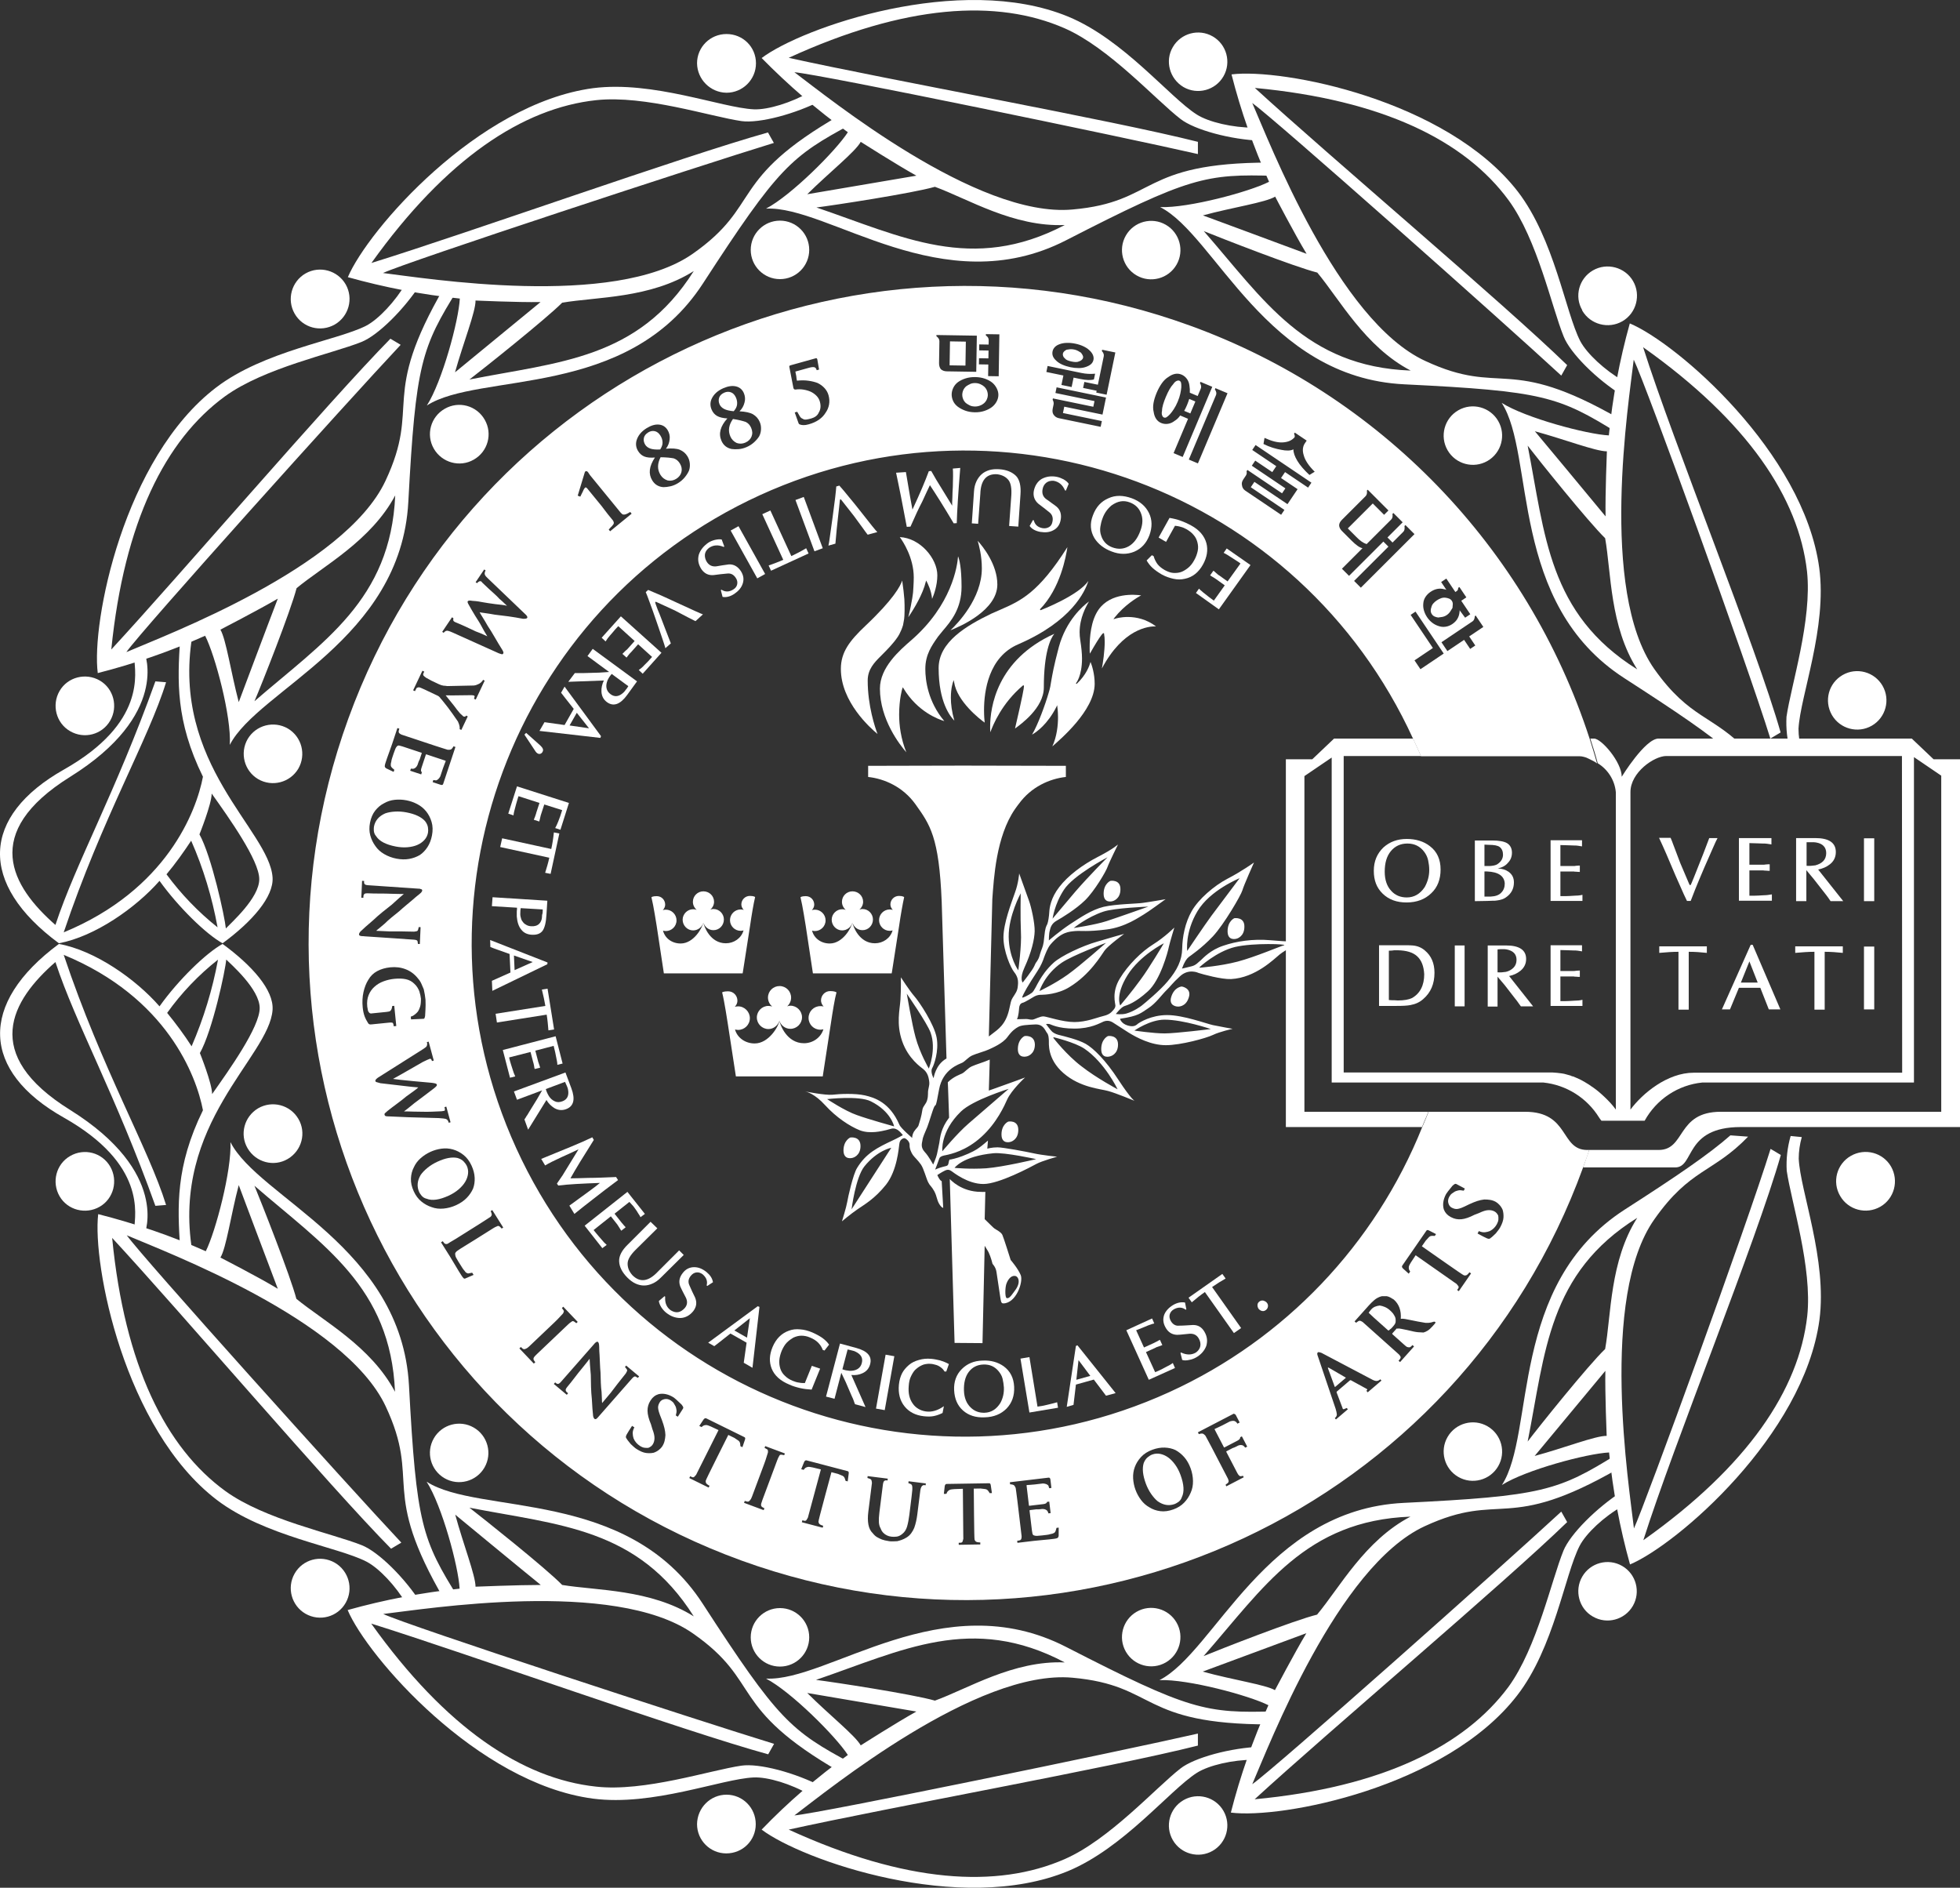 <?xml version="1.0" encoding="UTF-8"?><svg id="_레이어_2" xmlns="http://www.w3.org/2000/svg" viewBox="0 0 898.093 864.925"><rect x="0" y="0" width="898.093" height="864.925" fill="#333333" stroke="none"/><g id="_레이어_1-2"><g id="_레이어_1-2"><path d="m332.893,42.491c7.4,0,13.5-6,13.5-13.5s-6-13.4-13.5-13.4-13.5,6-13.5,13.4h0c.1,7.4,6.1,13.4,13.5,13.5h0Z" style="fill:#fff; stroke-width:0px;"/><path d="m357.393,127.891c7.4,0,13.4-6,13.4-13.4s-6-13.4-13.4-13.4-13.4,6-13.4,13.4h0c0,7.4,6,13.4,13.4,13.4Z" style="fill:#fff; stroke-width:0px;"/><path d="m581.893,74.491c-60,0-51.5,18.1-90.5,21.5-43.9,4-112-51.4-127.4-62.9,12.1,1,149.9,29.5,184.9,37.5v-5.6c-39.5-10-142.5-28.5-187.5-38.5C414.893,1.991,456.893-.609,487.893,12.991c20.4,9,41.4,32.5,53,41.5,6.4,5,23,9.5,37,10l-3.5-6c-9.5,0-20.5-2.5-26-6-12.5-7.9-33.5-34.4-59-44.9-49.4-20.3-121.9,5-140.4,19,12.2,12.4,25.4,23.8,39.5,34-5.5,8.5-26,29-37.5,35,28.5-1.5,81,43.5,137.5,14.5,56.5-29,64-30.5,95.9-29.5l-2.5-6.1h0Zm-187.5-9.5s16.5,10.5,25.5,15.5c-9,1.5-50,8.5-50,8.5,10.1-10,22.1-19.5,24.5-24h0Zm-20.5,30.1c8-1,44-6.5,54.5-9.5,15.1,5.5,36,18.5,59.5,17.5-42.6,22.3-74.5,5.3-114-8.1.1,0,0,.1,0,.1Z" style="fill:#fff; stroke-width:0px;"/><path d="m542.293,39.891c6.4,3.7,14.6,1.5,18.3-4.9s1.5-14.6-4.9-18.3c-6.4-3.7-14.6-1.5-18.3,4.9-3.7,6.3-1.5,14.5,4.9,18.3h0Z" style="fill:#fff; stroke-width:0px;"/><path d="m520.793,126.191c6.4,3.7,14.6,1.5,18.3-4.9s1.5-14.6-4.9-18.3-14.6-1.5-18.3,4.9-1.5,14.6,4.9,18.3h0Z" style="fill:#fff; stroke-width:0px;"/><path d="m573.793,47.191c9.9,7,115.2,100.5,141.6,124.9l2.7-4.8c-29.2-28.4-109.2-95.9-143.1-127,58.5,5.5,96.2,24.1,116.3,51.5,13.2,18.1,19.7,48.9,25.2,62.4,3,7.6,15.1,19.7,27.1,27.1v-6.9c-8.2-4.7-16.5-12.4-19.5-18.1-6.8-13.2-11.8-46.6-28.6-68.5-32.7-42.2-108.1-56.6-131.2-53.7,4.3,16.9,10.1,33.3,17.2,49.2-9,4.6-37,12.1-49.9,11.6,25.4,12.9,48.4,78.1,111.9,81.2s70.7,5.5,97.9,22.4l.8-6.5c-51.9-29.9-53.6-10.1-89.1-26.6-40.2-18.5-71.5-100.5-79.3-118.2h0Zm10.5,42.9s9,17.3,14.4,26.2c-8.5-3.2-47.5-17.6-47.5-17.6,13.6-3.7,28.7-5.9,33.1-8.6h0Zm-32.7,15.8c7.4,3,41.3,16.3,52,19,10.2,12.2,21.9,34,42.8,44.9-48.2-1.8-67.4-32.5-94.8-63.9h0Z" style="fill:#fff; stroke-width:0px;"/><path d="m724.993,142.291c3.7,6.4,12,8.6,18.4,4.9,6.4-3.7,8.6-12,4.9-18.4-3.7-6.4-12-8.6-18.4-4.9h0c-6.4,3.7-8.6,11.9-4.9,18.2-.1.1,0,.1,0,.2h0Z" style="fill:#fff; stroke-width:0px;"/><path d="m663.293,206.291c3.7,6.4,11.9,8.6,18.3,4.9s8.6-11.9,4.9-18.3-11.9-8.6-18.3-4.9h0c-6.4,3.7-8.6,11.9-4.9,18.3h0Z" style="fill:#fff; stroke-width:0px;"/><path d="m833.593,260.191c-7.2-53-65.4-103.1-86.8-112-4.7,16.8-7.9,33.9-9.6,51.3-10.1-.5-38.2-8-49.1-14.9,15.5,23.9,3,91.9,56.3,126.2,24.3,15.7,38.7,25.4,48.4,34l8.1-.5c-16-16.9-26.5-14.6-42.9-37.8-25.4-36.2-11.6-122.7-9.4-141.7,5.3,10.7,52,139.3,62.6,173.6l4.7-2.8c-11.1-39.2-49.1-132.7-63-176.5,48,34,71.3,69.1,75.1,102.7,2.4,22.3-7.3,52.2-9.4,66.6-.3,5.4.3,10.8,1.8,15.9l5.1-.5c-.9-3.2-1.4-6.6-1.4-9.9.8-15,13.2-46.4,9.5-73.7h0Zm-97.3-53.4s-.8,19.5-.6,29.8c-5.8-7.1-32.4-39-32.4-39,13.6,3.7,27.8,9.2,33,9.2h0Zm13.9,99.9c-40.8-25.5-42.2-61.7-50.2-102.5,4.9,6.4,27.7,34.8,35.5,42.4,2.8,15.7,2.1,40.3,14.7,60.1h0Z" style="fill:#fff; stroke-width:0px;"/><path d="m153.393,148.691c6.4-3.7,8.7-11.9,5-18.4-3.7-6.4-11.9-8.7-18.4-5-6.4,3.7-8.7,11.9-5,18.4h0c3.7,6.5,11.9,8.7,18.4,5h0Z" style="fill:#fff; stroke-width:0px;"/><path d="m217.093,210.591c6.5-3.7,8.7-11.9,5-18.3-3.7-6.5-11.9-8.7-18.3-5-6.5,3.7-8.7,11.9-5,18.3h0c3.7,6.4,11.9,8.7,18.3,5h0Z" style="fill:#fff; stroke-width:0px;"/><path d="m385.193,52.591c-52,29.8-35.7,41.2-67.8,63.7-36.2,25.3-122.8,11.1-141.9,8.8,10.9-5.1,144.8-49.1,179.1-59.6l-2.7-4.8c-39.2,11-137.8,46.2-181.7,59.8,34.2-47.8,69.4-71,103-74.6,22.3-2.4,52.2,7.5,66.6,9.6,8.1,1.1,24.6-3.2,37.1-9.7l-6-3.5c-8.2,4.7-19,8.1-25.5,7.8-14.8-.7-46.2-13.2-73.6-9.7-53,7.1-103.3,65.1-112.4,86.6,16.8,4.7,33.9,8,51.3,9.8-.5,10.1-8.1,38.1-15.1,49,24.1-15.5,91.9-2.6,126.5-55.9s40.3-58.2,68.5-73.3l-5.4-4h0Zm-167.3,85.1s19.5.9,29.8.7l-39.2,32.2c3.8-13.6,9.5-27.8,9.4-32.9h0Zm-2.8,36.2c6.4-4.9,34.9-27.6,42.5-35.2,15.7-2.7,40.4-1.9,60.3-14.5-25.6,40.5-61.9,41.6-102.8,49.7h0Z" style="fill:#fff; stroke-width:0px;"/><path d="m50.493,330.191c3.7-6.4,1.6-14.7-4.8-18.4s-14.7-1.6-18.4,4.8-1.6,14.7,4.8,18.4h0c6.5,3.8,14.7,1.6,18.4-4.8Z" style="fill:#fff; stroke-width:0px;"/><path d="m136.693,352.191c3.7-6.4,1.6-14.6-4.8-18.4-6.4-3.7-14.6-1.6-18.4,4.8-3.7,6.4-1.6,14.6,4.8,18.4,6.4,3.7,14.6,1.6,18.4-4.8h0Z" style="fill:#fff; stroke-width:0px;"/><path d="m203.693,131.391c-30.2,51.8-10.4,53.5-27.1,89-18.8,39.9-100.9,70.7-118.7,78.4,6.9-9.9,101.1-114.6,125.7-140.8l-4.7-2.8c-28.6,29.1-96.6,108.5-127.9,142.4,5.9-58.5,24.8-96.1,52.1-116,18.1-13.1,49-19.5,62.5-24.9,7.6-3,19.8-15.1,27.3-26.9h-6.9c-4.8,8.2-12.5,16.5-18.3,19.5-13.2,6.7-46.7,11.5-68.6,28.2-42.5,32.4-57.3,107.8-54.3,130.9,16.9-4.3,33.3-10,49.2-17.1,4.6,9,12.1,37.1,11.3,50,13-25.3,78.4-48,81.8-111.3,3.4-63.4,6-70.7,22.9-97.8l-6.3-.8h0Zm-94.3,190.3c-3.6-13.7-5.8-28.8-8.4-33.2,0,0,17.4-9,26.3-14.2-3.3,8.5-17.9,47.4-17.9,47.4h0Zm7.2-.4c3.2-7.4,16.6-41.3,19.3-51.8,12.3-10.2,34.1-21.7,45.2-42.5-2.1,48-33,67-64.5,94.3h0Z" style="fill:#fff; stroke-width:0px;"/><path d="m66.293,299.291s11.6,28.1-34.1,56.6c-41.2,25.7-27,50.2-6.8,67.9,9.4-28.5,27.4-60.3,45.8-111.6l4.9.4c-7.9,25.9-29.3,62.2-46.9,114.6,47.2-19.5,60.8-55.5,63.8-71.3-12.7-25.8-11.6-44.2-10.5-62.6l5.6-1.9c-9.7,58.9,35.3,88.9,36.8,110.6.6,8.9-9.4,20.3-22.9,30.2-7.5-4.1-20.3-16.6-28.9-28.6-10.9,12.4-29.6,25.5-46.1,28.6-37.1-27.4-35.6-58.2,2.3-79.6,37.8-21.4,32.6-44.3,32.2-51.1l4.8-2.2h0Zm33.4,125.6c-2.5-13.7-6.5-27-12.1-39.7-3.5,5.3-7.2,10.5-11.3,15.4,6.7,9.1,14.6,17.3,23.4,24.3h0Zm19.1-22.1c0-8.6-13.9-28.1-21.8-39.2,0,4.8-5.6,18.7-5.6,18.7,5.6,10.1,11.6,37.8,12.1,43.1,2.2-2.4,15.4-14,15.3-22.6h0Z" style="fill:#fff; stroke-width:0px;"/><path d="m332.893,822.291c7.4,0,13.4,6,13.4,13.5s-6,13.4-13.5,13.4c-7.4,0-13.4-6-13.4-13.4.1-7.5,6.1-13.5,13.5-13.5h0Z" style="fill:#fff; stroke-width:0px;"/><path d="m357.393,736.791c7.4,0,13.4,6,13.4,13.4s-6,13.4-13.4,13.4-13.4-6-13.4-13.4h0c0-7.4,6-13.4,13.4-13.4Z" style="fill:#fff; stroke-width:0px;"/><path d="m491.393,768.691c39,3.5,30.5,21.4,90.5,21.4l2.5-6c-32,1-39.4-.5-95.9-29.5-56.5-29-109,16-137.5,14.5,11.5,6,32,26.5,37.5,35-14.1,10.2-27.4,21.6-39.5,34.2,18.5,14,91,39.4,140.4,19,25.5-10.6,46.5-37,59-45,5.5-3.5,16.5-6,26-6l3.5-6c-14,.5-30.6,5-37,10-11.5,9-32.5,32.5-53,41.5-31,13.6-73,11-126.5-13.5,45-10,148-28.5,187.5-38.5v-5.5c-35,8-173,36.5-184.9,37.5,15.4-11.6,83.5-67.1,127.4-63.1h0Zm-97,31c-2.5-4.5-14.5-14-24.5-24l50,8.5c-9,5-25.5,15.5-25.5,15.5h0Zm-20.5-30c39.5-13.5,71.4-30.5,114-8-23.6-1-44.5,12.1-59.5,17.5-10.5-3-46.5-8.5-54.5-9.5h0Z" style="fill:#fff; stroke-width:0px;"/><path d="m542.293,824.791c6.4-3.7,14.6-1.5,18.3,4.9s1.5,14.6-4.9,18.3-14.6,1.5-18.3-4.9-1.5-14.6,4.9-18.3h0Z" style="fill:#fff; stroke-width:0px;"/><path d="m520.793,738.491c6.4-3.7,14.6-1.5,18.3,4.9s1.5,14.6-4.9,18.3-14.6,1.5-18.3-4.9h0c-3.7-6.4-1.5-14.6,4.9-18.3h0Z" style="fill:#fff; stroke-width:0px;"/><path d="m716.393,710.491c-5.5,13.5-12.1,44.4-25.2,62.4-20.1,27.1-57.8,46-116.3,51.5,34-31.2,113.9-98.6,143.2-127l-2.7-4.8c-26.4,24.4-131.6,118-141.6,124.9,7.7-17.7,39-99.7,79-118.2,35.5-16.4,37.2,3.4,89.1-26.6l-.8-6.5c-27.1,16.9-34.5,19.3-97.9,22.4-63.4,3.1-86.4,68.2-111.9,81.2,13-.5,40.9,7,49.9,11.5-7.1,15.9-12.9,32.3-17.2,49.2,23,3,98.5-11.4,131.2-53.7,16.9-21.8,21.8-55.3,28.6-68.5,3-5.8,11.3-13.5,19.5-18.1v-6.9c-11.7,7.5-23.8,19.6-26.9,27.2h0Zm-70.1-15.6c-20.9,10.9-32.5,32.6-42.8,44.9-10.6,2.6-44.5,15.9-52,19,27.5-31.4,46.7-62.1,94.8-63.9h0Zm-95.2,71l47.5-17.6c-5.3,8.8-14.4,26.1-14.4,26.1-4.3-2.5-19.4-4.7-33.1-8.5h0Z" style="fill:#fff; stroke-width:0px;"/><path d="m724.993,722.391c3.7-6.4,11.9-8.6,18.3-4.9,6.4,3.7,8.6,11.9,4.9,18.3-3.7,6.4-11.9,8.6-18.3,4.9-6.4-3.6-8.6-11.9-4.9-18.3h0Z" style="fill:#fff; stroke-width:0px;"/><path d="m663.293,658.391c3.7-6.4,11.9-8.6,18.3-4.9,6.4,3.7,8.6,11.9,4.9,18.3-3.7,6.4-11.9,8.6-18.3,4.9-6.4-3.7-8.6-11.9-4.9-18.3h0Z" style="fill:#fff; stroke-width:0px;"/><path d="m824.193,530.891c0-3.3.5-6.7,1.4-9.9l-5.1-.5c-1.5,5.2-2.1,10.6-1.8,15.9,2.1,14.4,11.8,44.4,9.4,66.6-3.8,33.6-27.1,68.7-75.1,102.7,13.9-43.9,51.9-137.3,63-176.5l-4.7-2.8c-10.6,34.3-57.5,162.9-62.6,173.9-2.2-19.2-16-105.9,9.4-141.7,16.4-23.3,26.8-21.1,42.9-37.8l-8.1-.6c-9.8,8.6-24.1,18.4-48.4,34-53.4,34.4-40.8,102.3-56.3,126.2,10.9-6.9,38.9-14.4,49.1-14.9,1.7,17.3,4.9,34.5,9.6,51.3,21.4-9,79.6-59,86.8-112.1,3.6-27.5-8.8-58.9-9.5-73.8h0Zm-121,136.2l32.4-39c-.2,10.3.6,29.8.6,29.8-5.1-.1-19.3,5.5-33,9.2h0Zm32.3-49c-7.9,7.6-30.6,35.9-35.5,42.4,8.1-40.9,9.4-77.1,50.2-102.5-12.6,19.8-11.9,44.5-14.7,60.1h0Z" style="fill:#fff; stroke-width:0px;"/><path d="m153.393,715.991c6.4,3.7,8.7,11.9,5,18.4s-11.9,8.7-18.4,5c-6.4-3.7-8.7-11.9-5-18.4h0c3.7-6.5,11.9-8.7,18.4-5h0Z" style="fill:#fff; stroke-width:0px;"/><path d="m217.093,654.091c6.4,3.7,8.6,11.9,4.9,18.3-3.7,6.4-11.9,8.6-18.3,4.9-6.4-3.7-8.6-11.9-4.9-18.3,3.7-6.4,11.9-8.6,18.3-4.9h0Z" style="fill:#fff; stroke-width:0px;"/><path d="m317.493,748.391c32.1,22.4,15.7,33.8,67.8,63.7l5.2-4c-28.3-15.1-34-20.1-68.5-73.3s-102.5-40.4-126.5-55.9c7,10.9,14.6,38.9,15.1,49-17.3,1.8-34.5,5.1-51.3,9.8,9,21.3,59.4,79.4,112.4,86.4,27.4,3.6,58.7-9,73.6-9.7,6.5-.3,17.3,3,25.5,7.8l6-3.5c-12.4-6.5-29-10.9-37.1-9.7-14.4,2.1-44.4,12.1-66.6,9.6-33.7-3.6-68.8-26.8-103-74.7,44.1,13.8,142.6,49.1,181.9,59.9l2.7-4.8c-34.3-10.5-168.2-54.3-179.1-59.5,19.1-2.2,105.7-16.3,141.9,8.9h0Zm.4-7.8c-19.9-12.5-44.6-11.8-60.3-14.4-7.6-7.8-36.2-30.5-42.5-35.4,40.9,8,77.2,9.2,102.8,49.8h0Zm-100-13.6c0-5.1-5.6-19.4-9.3-33,0,0,32.1,26.5,39.2,32.2-10.4,0-29.9.8-29.9.8h0Z" style="fill:#fff; stroke-width:0px;"/><path d="m50.493,534.491c3.7,6.4,1.6,14.7-4.8,18.4s-14.7,1.6-18.4-4.8-1.6-14.7,4.8-18.4h0c6.5-3.8,14.7-1.6,18.4,4.8Z" style="fill:#fff; stroke-width:0px;"/><path d="m136.693,512.591c3.8,6.4,1.6,14.6-4.8,18.4s-14.6,1.6-18.4-4.8-1.6-14.6,4.8-18.4h0c6.4-3.7,14.6-1.6,18.4,4.8h0Z" style="fill:#fff; stroke-width:0px;"/><path d="m176.693,644.291c16.6,35.4-3.2,37.2,27.1,89l6.5-.8c-17-27.1-19.5-34.3-22.9-97.8-3.5-63.4-68.9-85.9-81.8-111.4.6,13-6.8,41-11.3,50-15.9-7.1-32.4-12.7-49.3-17-2.7,23,11.9,98.4,54.3,130.9,21.9,16.7,55.4,21.5,68.6,28.3,5.8,3,13.5,11.2,18.3,19.4h6.9c-7.5-11.9-19.7-23.9-27.3-26.9-13.5-5.4-44.4-11.7-62.5-24.8-27.3-19.8-46.2-57.5-51.9-116,31.3,33.8,99.2,113.4,127.8,142.4l4.7-2.8c-24.6-26.2-118.8-130.9-125.8-140.8,17.7,7.6,99.8,38.4,118.6,78.3h0Zm-75.7-68.1c2.7-4.4,4.8-19.6,8.4-33.2,0,0,14.6,38.9,17.9,47.5-8.9-5.4-26.3-14.3-26.3-14.3h0Zm15.6-32.9c31.5,27.3,62.4,46.4,64.4,94.4-11-20.8-32.8-32.4-45.2-42.6-2.7-10.4-16.1-44.3-19.2-51.8h0Z" style="fill:#fff; stroke-width:0px;"/><path d="m61.493,563.091c.4-6.7,5.6-29.6-32.2-51-37.9-21.3-39.3-52.2-2.3-79.6,16.6,3,35.3,16.2,46.1,28.6,8.6-12.1,21.4-24.5,28.9-28.6,13.5,9.9,23.5,21.1,22.9,30.2-1.5,21.7-46.5,51.8-36.8,110.6l-5.6-1.9c-1.1-18.4-2.2-36.8,10.5-62.7-3-15.7-16.5-51.7-63.8-71.2,17.6,52.5,39,88.9,46.9,114.6l-4.9.4c-18.4-51.3-36.4-83.2-45.8-111.7-20.2,17.6-34.4,42.2,6.8,67.8,45.7,28.6,34.1,56.7,34.1,56.7l-4.8-2.2h0Zm15.1-99c4,4.9,7.8,10,11.2,15.3,5.5-12.7,9.6-26.1,12.1-39.7-8.9,7-16.8,15.3-23.3,24.4h0Zm27.1-24.7c-.4,5.3-6.4,33-12.1,43.1,0,0,5.6,13.9,5.6,18.8,7.9-11.2,21.8-30.7,21.8-39.4s-13.3-20.2-15.6-22.5h.3Z" style="fill:#fff; stroke-width:0px;"/><path d="m839.393,327.591c3.7,6.4,11.9,8.6,18.3,4.9s8.6-11.9,4.9-18.3c-3.7-6.4-11.9-8.6-18.3-4.9h0c-6.4,3.7-8.6,11.8-4.9,18.3h0Z" style="fill:#fff; stroke-width:0px;"/><path d="m843.193,547.991c3.7,6.4,11.9,8.6,18.4,4.9,6.4-3.7,8.6-11.9,4.9-18.4-3.7-6.4-11.9-8.6-18.4-4.9h0c-6.5,3.7-8.7,12-4.9,18.4h0Z" style="fill:#fff; stroke-width:0px;"/><path d="m885.993,347.891l-10-9.5h-116c-6.2,0-16.9,17.5-16.9,17.5,0-6.7-9.3-17.5-12.7-17.5h-1.7c1.2,3.7,2.4,7.5,3.4,11.3h0c4.7,2.9,7.8,7.8,8.3,13.3v145.4c-1.5-2.1-3.3-4-5.2-5.8h0c-.9-.9-1.9-1.7-2.8-2.5l-1-.8c-.8-.6-1.6-1.2-2.4-1.7-.3-.2-.7-.5-1-.7-1.1-.7-2.3-1.4-3.6-2.1h0c-1.2-.6-2.4-1.1-3.6-1.6-.4,0-.8-.2-1.2-.4l-2.9-.8-1.2-.2c-1.3-.2-2.7-.3-4.1-.4h-95.7v-145h35.4c-1.1-2.7-2.4-5.3-3.6-8h-36.2l-10,9.5h-12.1v168.5h62.4c.9-2.4,2-4.6,2.9-7h-56.8v-153.8l12.5-8.5v148.9h97c10.5,1.1,19.9,7,25.5,16,.3.5.7,1,1.1,1.5h19.8c5.4-9.8,15.3-16.4,26.4-17.5h97v-149.1l12.5,8.5v154h-101c-20.4,0-16,17.5-28.5,17.5h-31.8c-.9,2.7-1.9,5.3-2.8,8h42.2c9,0,4-18.5,30-18.5h100.5v-168.5h-12.1Zm-14.4,143.6h-95.5c-12.1,0-23.5,9.5-29,16.9v-145.5c0-9,10.9-16.5,16.4-16.5h108l.1,145.1h0Z" style="fill:#fff; stroke-width:0px;"/><path d="m644.493,413.491c-4.5,0-8.1-1.3-10.9-4s-4.1-6.1-4.1-10.5,1.5-7.9,4.4-10.7c2.9-2.6,6.4-3.9,10.7-3.9,4.2,0,7.8,1.1,10.6,3.3,3.3,2.5,4.9,6.1,4.9,10.7,0,4.5-1.4,8.2-4.3,10.9-2.9,2.8-6.7,4.2-11.3,4.2h0Zm10.4-14.9c0-1.5-.2-3-.5-4.4s-.9-2.7-1.8-3.9c-1.9-2.5-4.4-3.8-7.7-3.8-3.2,0-5.7,1.2-7.6,3.5-1.9,2.3-2.8,5.4-2.8,9.4,0,3.7,1,6.7,3,8.8,1.8,2,4.2,3,7.1,3,3.4,0,6.1-1.6,8.2-4.7,1.4-2.5,2.1-5.1,2.1-7.9h0Z" style="fill:#fff; stroke-width:0px;"/><path d="m675.793,412.891v-27.8h7.9c3.1,0,5.4.4,6.8,1.2,1.5.9,2.3,2.4,2.3,4.4,0,1.8-.6,3.4-1.9,4.7-1.1,1.3-2.6,2.1-4.6,2.5,2,.1,3.6.6,4.9,1.5,1.7,1.2,2.5,2.8,2.5,4.9,0,2.9-1.2,5.2-3.7,6.9-1,.7-2.4,1.2-4.2,1.4-.5.1-1,.1-1.8.1-.7,0-1.6.1-2.6.1l-5.6.1h0Zm4.4-25.9v9.8h2.5c1.4-.1,2.4-.3,3.2-.7,1.8-1.1,2.8-2.6,2.8-4.5,0-1.5-.5-2.7-1.5-3.5-.9-.7-2.6-1-4.9-1l-2.1-.1h0Zm0,12.3v11.5h2.9c2.2-.1,3.8-.7,4.8-1.8,1.1-1.1,1.6-2.5,1.6-4.2-.2-3.4-2.9-5.3-8.1-5.5h-1.2Z" style="fill:#fff; stroke-width:0px;"/><path d="m714.993,387.191v9.6h6.1c.3,0,.6,0,1-.1.9-.1,1.5-.1,1.8-.1v2.9c-.3,0-1,0-1.8-.1-.4,0-.7,0-1-.1h-6.1v11.3h2.3c1.1,0,2.4-.1,4.1-.2,1.2,0,2.5-.1,3.7-.4v2.8h-14.6v-27.8h14.4v2.8c-.7-.1-1.3-.2-1.9-.3-.6-.1-1.2-.1-1.7-.1l-2.8-.1-3.5-.1h0Z" style="fill:#fff; stroke-width:0px;"/><path d="m631.893,460.891v-27.8h13.2c1,0,1.7.1,2.2.1,2.3.2,4.1,1,5.6,2.3,2.9,2.4,4.4,5.8,4.4,10.2,0,5.1-1.7,9.1-5.2,12.1-1.6,1.4-3.5,2.3-5.8,2.7-1.4.3-3.6.4-6.5.4h-7.9Zm4.5-25.3v22.6c.9.1,1.7.1,2.4.1s1.2.1,1.7.1c2.9,0,5-.4,6.5-1.1,3.7-2.1,5.6-5.8,5.6-10.9-.2-3.8-1.3-6.5-3.3-8.3s-4.9-2.6-8.8-2.7h-1.6c-.6.1-1.5.2-2.5.2h0Z" style="fill:#fff; stroke-width:0px;"/><path d="m666.593,461.091v-27.9h4.5v27.9h-4.5Z" style="fill:#fff; stroke-width:0px;"/><path d="m702.493,461.091h-5.6c-.3-.4-.7-.9-1.1-1.5-.4-.6-.9-1.3-1.5-2l-4.8-6.2-3.3-3.9v13.7h-4.5v-28h8.5c6,0,9.1,2.1,9.1,6.2,0,2.2-.9,4-2.6,5.4-1.5,1.2-3.2,2-5.2,2.4l11,13.9h0Zm-16.3-26.1v10.5c1.3.1,2.6,0,3.8-.2,1.4-.3,2.6-1,3.5-1.9s1.4-2.1,1.4-3.6c0-2.6-1.5-4.2-4.6-4.8-.5-.1-1.1-.1-1.8-.1s-1.4,0-2.3.1h0Z" style="fill:#fff; stroke-width:0px;"/><path d="m714.993,435.291v9.6h6.1c.3,0,.6,0,1-.1.9-.1,1.5-.1,1.8-.1v2.9c-.3,0-1,0-1.8-.1-.4,0-.7,0-1-.1h-6.1v11.3h2.3c1.1,0,2.4-.1,4.1-.2,1.2,0,2.5-.1,3.7-.4v2.8h-14.6v-27.8h14.4v2.8c-.7-.1-1.3-.2-1.9-.3-.6-.1-1.2-.1-1.7-.1l-2.8-.1-3.5-.1h0Z" style="fill:#fff; stroke-width:0px;"/><path d="m780.493,391.091l2.7-7.1h3.8c-.4.7-1.1,2.2-2.1,4.5s-2.3,5.3-4,9.1c-1.7,4-3.1,7.3-4.1,9.8s-1.7,4.3-2.1,5.4h-1.7c-.9-1.8-2-4.2-3.2-7-1.3-2.8-2.7-6.1-4.3-9.9-1.5-3.6-2.7-6.3-3.6-8.3-.9-2-1.5-3.2-1.7-3.7h5.3c.2.5.4,1,.7,1.7.2.7.6,1.5.9,2.4l2.8,7.4,4.3,10.1h.5c.1-.1.6-1.4,1.6-3.8.9-2.3,2.3-5.9,4.2-10.6h0Z" style="fill:#fff; stroke-width:0px;"/><path d="m801.593,386.291v9.9h6.3c.3,0,.7,0,1.1-.1.9-.1,1.5-.1,1.9-.1v3c-.4,0-1,0-1.9-.1-.4,0-.7,0-1.1-.1h-6.3v11.6h2.3c1.1,0,2.5-.1,4.2-.2,1.3,0,2.6-.2,3.8-.4v2.9h-15.1v-28.7h14.9v2.9c-.7-.1-1.4-.2-2-.3-.6-.1-1.2-.1-1.8-.1l-2.9-.1-3.4-.1h0Z" style="fill:#fff; stroke-width:0px;"/><path d="m844.593,412.891h-5.8c-.3-.4-.7-1-1.1-1.6s-1-1.3-1.6-2.1l-5-6.4-3.4-4.1v14.2h-4.7v-28.9h8.8c6.2,0,9.4,2.1,9.4,6.4,0,2.3-.9,4.2-2.7,5.6-1.5,1.2-3.3,2-5.4,2.4l11.5,14.5h0Zm-16.8-27v10.8c1.3.1,2.6,0,4-.2,1.5-.4,2.7-1,3.6-1.9.9-.9,1.4-2.2,1.4-3.7,0-2.7-1.6-4.4-4.7-4.9-.5-.1-1.1-.1-1.9-.1h-2.4,0Z" style="fill:#fff; stroke-width:0px;"/><path d="m854.093,412.891v-28.8h4.7v28.8h-4.7Z" style="fill:#fff; stroke-width:0px;"/><path d="m773.793,436.091v26.5h-4.7v-26.5c-2.6,0-5.5.2-8.8.5v-3h21.8v3c-2.7-.3-5.5-.5-8.3-.5h0Z" style="fill:#fff; stroke-width:0px;"/><path d="m803.093,432.891l12.7,29.6h-5.3l-3.9-9.9h-9.8c-2.2,5.4-3.6,8.7-4.1,9.9h-3.7l13.2-29.6h.9,0Zm2.3,17.3l-3.8-9.7-3.9,9.7h7.7Z" style="fill:#fff; stroke-width:0px;"/><path d="m836.093,436.091v26.5h-4.7v-26.5c-2.6,0-5.5.2-8.8.5v-3h21.8v3c-2.8-.3-5.6-.5-8.3-.5h0Z" style="fill:#fff; stroke-width:0px;"/><path d="m854.093,462.491v-28.8h4.7v28.8h-4.7Z" style="fill:#fff; stroke-width:0px;"/><path d="m556.193,275.191l5-7-3.9-2.8c-.2-.1-.3-.2-.6-.4-.2-.2-.5-.3-.8-.5-.7-.4-1.2-.7-1.4-.9l1.5-2.1c.3.2.7.5,1.3,1.1.3.2.5.4.7.6s.4.3.6.4l3.9,2.8,5.9-8.2c-.3-.3-.9-.7-1.7-1.2s-1.8-1.2-3.1-2c-.9-.6-1.9-1.2-2.9-1.7l1.4-2,10.9,7.6-14.5,20.3-10.5-7.5,1.4-2c.4.5.9.9,1.3,1.2.4.4.8.7,1.2,1l2,1.6,2.3,1.7h0Z" style="fill:#fff; stroke-width:0px;"/><path d="m530.893,246.291l5-9c1.8.3,3.5.7,5.1,1.3,1.7.6,3.2,1.3,4.7,2.1,3.9,2.1,6.2,4.9,7.1,8.2.8,3.1.3,6.4-1.6,9.8-2,3.6-4.8,5.8-8.3,6.5-1.7.4-3.4.4-5.2,0s-3.6-1-5.4-2c-1.7-1-3.1-2-4.2-3s-2-2.2-2.7-3.4l2.4-2.4.8.4c.4,1.4,1,2.6,1.8,3.7.8,1,1.9,1.9,3.3,2.7,1.3.7,2.6,1.2,3.8,1.3,1.2.1,2.5,0,3.7-.4,1.1-.4,2.2-1.1,3.2-1.9s2-2,2.8-3.5c.8-1.4,1.3-2.8,1.6-4.2s.2-2.7-.1-3.9-.8-2.4-1.7-3.4c-.8-1-1.9-1.9-3.3-2.7-.9-.5-1.8-.9-2.7-1.1-.9-.3-1.8-.4-2.6-.5l-4.1,7.4-3.4-2h0Z" style="fill:#fff; stroke-width:0px;"/><path d="m518.593,228.291c3.8,1.4,6.4,3.7,7.9,6.8s1.5,6.5.2,10.1c-1.4,3.7-3.7,6.2-7,7.6-3.2,1.3-6.7,1.3-10.3-.1-3.5-1.3-6.2-3.4-7.9-6.1-1.9-3.2-2.2-6.7-.7-10.5,1.4-3.8,3.8-6.4,7.1-7.8,3.2-1.5,6.8-1.4,10.7,0h0Zm-13.4,9.2c-.5,1.3-.8,2.6-1,3.9-.2,1.3-.1,2.6.3,3.8.8,2.7,2.5,4.6,5.2,5.6,2.7,1,5.2.8,7.5-.5s4.1-3.7,5.3-7c1.2-3.1,1.3-5.9.2-8.4-.9-2.2-2.6-3.8-5-4.7-2.9-1.1-5.6-.6-8.4,1.4-1.9,1.6-3.3,3.6-4.1,5.9h0Z" style="fill:#fff; stroke-width:0px;"/><path d="m488.393,224.791l-.4-.1c-1.1-2.6-2.9-4-5.2-4.4-1.4-.1-2.5.2-3.4.9s-1.5,1.8-1.7,3.1c-.3,1.8.2,3.3,1.7,4.4.9.6,1.7,1.2,2.5,1.8s1.6,1.1,2.3,1.7c1.7,1.5,2.3,3.6,1.8,6.1-.4,2.2-1.6,3.8-3.4,4.7-1.7.9-3.6,1.1-6,.7-2.1-.4-3.8-1.3-4.8-2.7l1.5-2.7.4.1c.5,2,1.8,3.2,4,3.6,1.1.2,2.1,0,3-.5s1.4-1.4,1.6-2.7c.3-1.7-.2-3.1-1.5-4.1-1.6-1.3-3.3-2.6-4.9-3.8-1.8-1.5-2.6-3.5-2.2-5.9.5-2.5,1.7-4.4,3.7-5.6,2.1-1.1,4.4-1.4,6.9-.9,1,.2,2,.6,3,1.1,1.2.7,2,1.4,2.4,2.1l-1.3,3.1h0Z" style="fill:#fff; stroke-width:0px;"/><path d="m462.393,240.991l1-14c.2-3.2-.2-5.5-1.2-6.9-1.2-1.6-3-2.5-5.3-2.8-4.9-.3-7.5,2.7-7.7,9l-1,13.7-2.9-.2,1-14.6c.1-1.8.5-3.3,1.1-4.6s1.4-2.4,2.4-3.3c1-.9,2.2-1.5,3.5-1.9,1.4-.4,2.9-.5,4.5-.4,3.4.2,6,1.3,7.8,3.1,1.6,1.7,2.3,4.6,2,8.5l-1,14.7-4.2-.3h0Z" style="fill:#fff; stroke-width:0px;"/><path d="m417.193,241.291l-1.7.1c-1-5.3-1.9-10-2.7-14.1-.8-4.1-1.6-7.7-2.2-10.7l4.5-.3c.8,4.6,1.4,8.4,1.9,11.2s.9,4.8,1.1,6c3.4-7.3,5.9-13.2,7.5-17.6l1.1-.1,2.3,4c.6,1,1.5,2.4,2.7,4.4s2.7,4.4,4.6,7.5c0-1.1,0-2.4.1-3.8,0-1.4.1-3,.2-4.8,0-1.9.1-3.5.1-4.9s0-2.6-.1-3.5l3.4-.3c-.5,5.8-.8,10.8-1.1,15-.3,4.2-.4,7.6-.5,10.3l-1.4.1c-2.3-3.9-4.4-7.3-6.2-10.2-1.8-2.9-3.4-5.3-4.7-7.3-.9,1.9-2.1,4.4-3.5,7.5-1.7,3.2-3.4,7-5.4,11.5h0Z" style="fill:#fff; stroke-width:0px;"/><path d="m383.393,242.491l-.6,6.6-3.2.9c.2-.7.4-2.1.7-4.3.3-2.1.7-5,1.2-8.6.5-3.8.9-6.8,1.2-9.2.3-2.3.4-4,.5-5l1.4-.4c1.2,1.3,2.6,3,4.3,5.1,1.7,2,3.7,4.5,5.9,7.3,2.1,2.6,3.7,4.7,4.9,6.2,1.2,1.5,2,2.4,2.3,2.7l-4.4,1.2c-.3-.3-.6-.8-1-1.3s-.8-1.1-1.3-1.8l-4.1-5.6-5.9-7.5-.4.1c0,.1-.2,1.3-.4,3.6-.3,2.3-.6,5.6-1.1,10h0Z" style="fill:#fff; stroke-width:0px;"/><path d="m368.293,227.691l8.7,23.5-3.8,1.4-8.7-23.5,3.8-1.4Z" style="fill:#fff; stroke-width:0px;"/><path d="m358.893,256.491l-9.6-20.9,3.7-1.7,9.6,20.9c2.1-1,4.3-2.1,6.8-3.6l1.1,2.4-17.2,7.9-1.1-2.4c2.2-.8,4.5-1.6,6.7-2.6h0Z" style="fill:#fff; stroke-width:0px;"/><path d="m338.393,241.091l12.2,21.9-3.6,2-12.2-21.9,3.6-2Z" style="fill:#fff; stroke-width:0px;"/><path d="m331.893,250.391l-.3.2c-2.6-1.1-4.8-.9-6.8.5-1.1.9-1.7,1.9-1.8,3s.2,2.3.9,3.4c1,1.5,2.4,2.2,4.3,2,1-.2,2-.3,3-.5,1-.1,1.9-.3,2.8-.4,2.3-.1,4.1,1,5.5,3.1,1.2,1.9,1.5,3.8.8,5.8-.6,1.8-1.9,3.3-3.8,4.6-1.8,1.2-3.6,1.7-5.4,1.4l-.8-3.1.3-.2c1.7,1.1,3.5,1.1,5.4-.1,1-.6,1.6-1.4,1.8-2.4.2-1,0-2-.7-3-1-1.5-2.3-2.1-3.9-1.9-2.1.2-4.2.4-6.2.7-2.4.2-4.2-.7-5.6-2.7-1.4-2.2-1.8-4.3-1.2-6.6.7-2.2,2.2-4,4.3-5.5.9-.6,1.9-1,3-1.3,1.3-.3,2.4-.4,3.2-.2l1.2,3.2h0Z" style="fill:#fff; stroke-width:0px;"/><path d="m304.993,288.591l2.4,6.2-2.5,2.2c-.2-.7-.6-2.1-1.3-4.1-.7-2-1.6-4.8-2.8-8.2-1.2-3.6-2.3-6.5-3.1-8.7-.8-2.2-1.4-3.8-1.8-4.7l1.1-1c1.6.7,3.7,1.6,6.1,2.6,2.4,1.1,5.3,2.4,8.5,3.9,3.1,1.4,5.4,2.5,7.2,3.3,1.7.8,2.8,1.2,3.3,1.4l-3.4,3.1c-.4-.2-.9-.4-1.4-.7-.6-.3-1.2-.6-2-1l-6.1-3.2-8.7-4-.3.3c0,.1.4,1.3,1.2,3.4.9,2,2,5.1,3.6,9.2h0Z" style="fill:#fff; stroke-width:0px;"/><path d="m298.793,300.991l-6.4-5.8-3.2,3.6-.5.5c-.2.2-.4.5-.6.7-.5.6-.8,1.1-1,1.3l-1.9-1.7,1.2-1.2c.2-.2.5-.5.7-.6l.5-.5,3.2-3.6-7.5-6.8c-.3.3-.7.8-1.4,1.5-.6.7-1.4,1.7-2.4,2.8-.7.8-1.4,1.7-2,2.7l-1.8-1.7,8.8-9.8,18.6,16.7-8.6,9.6-1.8-1.7c.5-.4,1-.8,1.4-1.1.4-.4.8-.7,1.1-1.1l1.8-1.8,1.8-2h0Z" style="fill:#fff; stroke-width:0px;"/><path d="m260.393,312.391l3-4h4l7.1-.2,4.6-.3-9.9-7.3,2.4-3.3,20.3,14.9-4.5,6.2c-3.2,4.4-6.3,5.5-9.3,3.3-1.6-1.2-2.4-2.8-2.5-4.8-.1-1.7.3-3.4,1.1-5.1l-16.3.6h0Zm27.5,2l-7.6-5.6c-.8.9-1.4,1.8-1.9,2.9-.5,1.2-.7,2.4-.5,3.5s.8,2.1,1.9,2.9c1.9,1.4,3.9,1.1,5.9-.8.3-.3.7-.7,1-1.2.4-.4.8-1,1.2-1.7h0Z" style="fill:#fff; stroke-width:0px;"/><path d="m275.093,338.091l-27.9-3.2,2.3-4,9.2,1.3,4.2-7.4c-3.2-4-5.1-6.5-5.8-7.4l1.6-2.8,16.7,22.7-.3.8h0Zm-14.1-5.7l8.9,1.3-5.6-7.1-3.3,5.8h0Z" style="fill:#fff; stroke-width:0px;"/><path d="m241.093,335.791l6.4,5.7c1.2,1.1,1.6,2,1.2,2.8-.2.5-.5.8-.9,1s-.9.2-1.3,0c-.2-.1-.5-.3-.7-.5s-.5-.6-.8-1.1l-4.7-7.1.8-.8h0Z" style="fill:#fff; stroke-width:0px;"/><path d="m257.593,371.191l-8.2-2.6-1.5,4.6c-.1.2-.1.4-.2.7-.1.3-.1.6-.2.9-.2.8-.3,1.3-.4,1.6l-2.5-.8c.1-.3.3-.8.6-1.5.1-.3.2-.6.3-.9s.2-.5.2-.7l1.5-4.6-9.6-3.1c-.1.4-.4,1-.6,1.9-.3.9-.6,2.1-1,3.6-.3,1.1-.6,2.2-.7,3.3l-2.4-.8,4-12.5,23.8,7.6-3.9,12.3-2.4-.8c.3-.6.6-1.1.8-1.6s.4-1,.6-1.4l.9-2.4.9-2.8h0Z" style="fill:#fff; stroke-width:0px;"/><path d="m251.693,392.991l-22.5-4.9.9-4,22.5,4.9c.5-2.2.9-4.7,1.2-7.6l2.5.5-4,18.5-2.5-.5c.7-2.2,1.4-4.6,1.9-6.9h0Z" style="fill:#fff; stroke-width:0px;"/><path d="m236.893,415.891l-11.5-.7.3-4.1,25.1,1.6-.4,6.4c-.2,3.6-.8,6-1.8,7.4-1,1.3-2.6,1.9-4.8,1.8s-3.8-.9-4.9-2.3c-1.2-1.4-1.9-3.5-2.1-6.1v-1.8c0-.5,0-1,.1-1.4v-.8h0Zm11.8.8l-10.1-.6c-.1.4-.2,1.3-.2,2.8,0,.7.2,1.4.4,2.1s.6,1.2,1,1.7,1,.9,1.6,1.2c.6.3,1.4.5,2.2.5,2.5.1,4-1,4.6-3.2.1-.5.2-1.2.2-2,.3-.8.3-1.6.3-2.5Z" style="fill:#fff; stroke-width:0px;"/><path d="m250.793,441.791l-25.2,12.2-.2-4.6,8.5-3.8-.4-8.5c-4.8-1.7-7.7-2.7-8.8-3.2l-.1-3.2,26.3,10.3-.1.8h0Zm-15,2.7l8.3-3.7-8.6-3,.3,6.7h0Z" style="fill:#fff; stroke-width:0px;"/><path d="m250.493,464.891l-22.8,3.6-.6-4,22.8-3.6c-.4-2.3-.9-4.7-1.6-7.5l2.6-.4,3,18.7-2.6.4c-.2-2.4-.4-4.8-.8-7.2h0Z" style="fill:#fff; stroke-width:0px;"/><path d="m253.693,479.191l-8.4,2.2,1.2,4.6c0,.2.1.4.2.7.1.3.2.6.3.9.3.7.4,1.3.5,1.6l-2.5.6c-.1-.3-.2-.8-.3-1.6-.1-.3-.1-.6-.2-.9-.1-.3-.1-.5-.2-.7l-1.2-4.6-9.8,2.5c.1.4.2,1.1.5,2s.6,2.1,1.1,3.5c.3,1.1.7,2.1,1.2,3.2l-2.4.6-3.3-12.7,24.2-6.3,3.2,12.5-2.4.6c0-.6-.1-1.2-.2-1.8-.1-.5-.2-1-.3-1.5l-.5-2.5-.7-2.9h0Z" style="fill:#fff; stroke-width:0px;"/><path d="m241.993,517.591l-1.7-4.7c.3-.4.6-.8.9-1.4.4-.5.8-1.2,1.2-1.9l3.7-6,2.3-4-11.5,4.3-1.4-3.8,23.6-8.7,2.7,7.2c1.9,5.1,1.1,8.3-2.4,9.6-1.9.7-3.7.5-5.4-.5-1.4-.9-2.7-2.1-3.6-3.7l-8.4,13.6h0Zm16.9-21.9l-8.8,3.3c.3,1.1.8,2.2,1.4,3.2.7,1.1,1.6,1.9,2.7,2.4,1,.5,2.2.5,3.5,0,2.2-.8,3.1-2.6,2.6-5.3-.1-.5-.2-1-.5-1.6s-.6-1.3-.9-2h0Z" style="fill:#fff; stroke-width:0px;"/><path d="m282.293,539.291l.9,1.4c-4.3,3.2-8.1,6.1-11.4,8.7s-6.2,4.8-8.6,6.8l-2.3-3.8c3.8-2.8,6.9-5,9.2-6.7,2.3-1.7,3.9-2.9,4.8-3.7-8.1.3-14.4.6-19.1,1.2l-.6-.9,2.6-3.8c.6-1,1.5-2.4,2.7-4.4s2.7-4.4,4.6-7.5c-1,.5-2.1,1-3.4,1.6s-2.8,1.3-4.4,2c-1.7.8-3.1,1.5-4.4,2.1-1.2.6-2.3,1.2-3.1,1.7l-1.8-3c5.4-2.2,10-4.1,13.9-5.7,3.9-1.6,7-3,9.5-4.2l.7,1.2c-2.4,3.8-4.5,7.2-6.3,10.1s-3.2,5.4-4.4,7.5c2.1,0,4.9-.1,8.3-.2,3.5,0,7.7-.2,12.6-.4h0Z" style="fill:#fff; stroke-width:0px;"/><path d="m288.393,550.691l-6.8,5.4,3,3.8c.1.2.3.3.4.5.2.2.4.4.6.7.5.6.9,1,1.1,1.2l-2,1.6c-.2-.2-.5-.7-.9-1.4-.2-.3-.4-.5-.5-.8-.2-.2-.3-.4-.4-.6l-3-3.8-7.9,6.3c.2.3.7.9,1.3,1.6.6.7,1.4,1.7,2.4,2.8.7.9,1.5,1.7,2.3,2.4l-2,1.5-8.1-10.3,19.6-15.5,8,10.1-2,1.5c-.3-.6-.6-1.1-.9-1.5-.3-.5-.6-.9-.8-1.3l-1.5-2.1-1.9-2.1h0Z" style="fill:#fff; stroke-width:0px;"/><path d="m301.193,562.791l-10,9.9c-2.3,2.3-3.5,4.3-3.6,6-.1,2,.6,3.8,2.2,5.6,3.5,3.5,7.4,2.9,11.7-1.7l9.7-9.7,2.1,2.1-10.4,10.3c-1.3,1.3-2.5,2.2-3.9,2.8-1.3.6-2.6.9-3.9.9s-2.6-.3-3.9-.9c-1.3-.6-2.5-1.5-3.7-2.7-2.4-2.4-3.7-4.9-3.8-7.5-.1-2.4,1.2-5,4-7.7l10.4-10.4,3.1,3h0Z" style="fill:#fff; stroke-width:0px;"/><path d="m304.493,593.891l.3.2c-.2,2.8.6,4.9,2.6,6.3,1.2.7,2.3,1,3.4.8s2.1-.9,3-1.9c1.2-1.4,1.3-3,.5-4.7-.5-.9-.9-1.8-1.4-2.7-.4-.9-.9-1.7-1.2-2.5-.8-2.2-.4-4.2,1.2-6.2,1.4-1.8,3.2-2.6,5.2-2.6,1.9,0,3.7.7,5.6,2.2,1.7,1.4,2.7,2.9,3,4.7l-2.6,1.7-.3-.2c.5-2-.1-3.6-1.8-5.1-.9-.7-1.9-1-2.8-.9-1,.1-1.9.6-2.7,1.6-1.1,1.4-1.3,2.8-.6,4.3.8,1.9,1.7,3.8,2.6,5.6.9,2.2.7,4.2-.8,6.2-1.6,2-3.6,3.1-5.9,3.2-2.3,0-4.5-.8-6.5-2.4-.8-.6-1.5-1.4-2.2-2.4-.7-1.1-1.1-2.1-1.2-3l2.6-2.2h0Z" style="fill:#fff; stroke-width:0px;"/><path d="m347.993,598.791l-3.2,27.9-4-2.3,1.3-9.2-7.4-4.2c-4,3.2-6.5,5.1-7.4,5.8l-2.8-1.6,22.7-16.7.8.3h0Zm-5.7,14.1l1.3-8.9-7.1,5.6,5.8,3.3h0Z" style="fill:#fff; stroke-width:0px;"/><path d="m375.793,627.091l-3.9,9.6c-1.8-.1-3.5-.3-5.3-.7-1.7-.4-3.4-.9-4.9-1.6-4.1-1.7-6.8-4.1-8.1-7.3-1.2-3-1.1-6.3.4-9.9,1.6-3.8,4.1-6.3,7.5-7.5,1.6-.6,3.3-.8,5.1-.6,1.8.1,3.7.6,5.6,1.4,1.8.8,3.3,1.6,4.6,2.5,1.2.9,2.3,1.9,3.1,3.1l-2.1,2.7-.8-.3c-.5-1.4-1.3-2.5-2.2-3.4-.9-.9-2.2-1.7-3.7-2.3-1.4-.6-2.7-.8-3.9-.8s-2.4.3-3.7.9c-1,.6-2,1.3-2.9,2.2s-1.7,2.2-2.4,3.8c-.6,1.5-1,3-1.1,4.4s.1,2.7.5,3.9,1.1,2.3,2.1,3.2c.9.9,2.1,1.7,3.6,2.3,1,.4,1.9.7,2.9.8.9.2,1.8.2,2.6.2l3.2-7.9,3.8,1.3h0Z" style="fill:#fff; stroke-width:0px;"/><path d="m396.593,644.691l-4.8-1.3c-.2-.4-.4-1-.6-1.6s-.5-1.3-.9-2.1l-2.8-6.5-2-4.2-3.1,11.9-3.9-1,6.4-24.3,7.4,2c5.2,1.4,7.4,3.9,6.4,7.5-.5,1.9-1.7,3.3-3.5,4.1-1.5.7-3.2,1-5.1.8l6.5,14.7h0Zm-8.2-26.4l-2.4,9.1c1.1.4,2.2.6,3.4.7,1.3,0,2.5-.2,3.5-.8s1.7-1.5,2-2.8c.6-2.3-.4-4-2.9-5.2-.4-.2-.9-.4-1.5-.5-.6-.2-1.3-.3-2.1-.5h0Z" style="fill:#fff; stroke-width:0px;"/><path d="m401.393,645.391l4.4-24.7,4,.7-4.4,24.7-4-.7Z" style="fill:#fff; stroke-width:0px;"/><path d="m431.893,647.391c-1.2.6-2.5,1.1-3.9,1.4-1.4.3-2.9.3-4.7.1-3.7-.4-6.7-1.9-8.8-4.5-2.1-2.6-3-5.9-2.6-10,.2-2,.7-3.7,1.4-5.1s1.8-2.7,3.2-3.9c1.3-1.1,2.8-1.8,4.6-2.3,1.7-.5,3.6-.7,5.6-.5,1.3.1,2.7.4,4,.7,1.3.4,2.7.9,4.1,1.7l-1.2,3.4h-.8c-.2-.4-.5-.7-.8-1.1-.3-.3-.7-.7-1.2-1-.7-.5-1.4-.8-2.2-1-.7-.2-1.5-.4-2.2-.4-.8-.1-1.5,0-2.2.1s-1.3.3-1.9.6-1.2.6-1.7,1-1,.8-1.4,1.2c-.8.9-1.4,2-1.9,3.1s-.8,2.5-.9,4.1c-.3,3.3.3,6,1.9,8.2.7,1,1.5,1.7,2.5,2.3s2.1,1,3.4,1.2c1.4.2,2.7.1,4.1-.3,1.4-.4,2.8-1.1,4.2-2.1l-.6,3.1h0Z" style="fill:#fff; stroke-width:0px;"/><path d="m451.193,649.391c-4.1.2-7.4-.9-9.9-3.1-2.6-2.3-3.9-5.4-4.1-9.3-.2-3.9,1-7.2,3.5-9.7s5.6-3.8,9.5-3.9c3.8-.2,7,.7,9.7,2.6,3,2.2,4.6,5.3,4.8,9.4.2,4.1-1,7.4-3.5,10-2.5,2.5-5.8,3.9-10,4h0Zm8.8-13.7c-.1-1.4-.3-2.7-.6-4s-1-2.4-1.8-3.4c-1.8-2.2-4.1-3.2-7-3.1-2.9.1-5.1,1.3-6.7,3.4-1.6,2.1-2.3,5-2.2,8.5.1,3.4,1.2,6,3.1,7.8,1.7,1.7,3.9,2.5,6.4,2.4,3-.1,5.4-1.6,7.2-4.5,1.2-2.2,1.7-4.6,1.6-7.1h0Z" style="fill:#fff; stroke-width:0px;"/><path d="m471.693,621.791l3.7,22.7c1.4-.2,2.8-.4,4.3-.8s3.1-.7,4.7-1.2l.4,2.5-13.1,2.2-4.1-24.7,4.1-.7h0Z" style="fill:#fff; stroke-width:0px;"/><path d="m493.693,616.391l17.5,21.9-4.4,1.2-5.6-7.4-8.2,2.3c-.6,5.1-1,8.2-1.1,9.3l-3.1.9,4.2-27.9.7-.3h0Zm5.9,14l-5.4-7.2-1,9,6.4-1.8h0Z" style="fill:#fff; stroke-width:0px;"/><path d="m520.593,609.491l3.6,7.9,4.4-2c.2-.1.4-.2.6-.3s.5-.3.8-.4c.7-.4,1.2-.7,1.5-.8l1.1,2.4c-.3.1-.8.3-1.6.6-.3.1-.6.2-.9.3s-.5.2-.6.3l-4.4,2,4.2,9.2c.4-.1,1-.4,1.9-.8.9-.4,2-1,3.3-1.7,1-.5,2-1,2.9-1.7l1,2.3-12,5.4-10.3-22.7,11.8-5.4,1,2.3c-.6.1-1.2.3-1.7.5s-1,.3-1.4.5l-2.4,1-2.8,1.1h0Z" style="fill:#fff; stroke-width:0px;"/><path d="m540.893,619.891l.3-.2c2.5,1.2,4.8,1.2,6.8,0,1.1-.8,1.8-1.8,2-2.9s0-2.3-.7-3.5c-.9-1.6-2.3-2.3-4.2-2.2-1,.1-2.1.2-3,.3-1,.1-1.9.2-2.8.2-2.3-.1-4.1-1.2-5.3-3.5-1.1-2-1.2-3.9-.5-5.8.7-1.7,2.1-3.2,4.1-4.4,1.9-1.1,3.7-1.4,5.4-1.1l.6,3.1-.3.2c-1.6-1.2-3.4-1.3-5.4-.2-1,.6-1.6,1.3-1.9,2.3-.3,1-.1,2,.5,3.1.9,1.5,2.2,2.3,3.8,2.1,2.1,0,4.2-.2,6.2-.3,2.4-.1,4.2,1,5.4,3.1,1.3,2.2,1.5,4.4.8,6.6-.9,2.2-2.4,3.9-4.7,5.2-.9.5-1.9.9-3.1,1.1-1.3.3-2.4.3-3.2,0l-.8-3.2h0Z" style="fill:#fff; stroke-width:0px;"/><path d="m555.393,589.691l13.3,18.8-3.3,2.3-13.3-18.8c-1.9,1.3-3.9,2.9-6,4.7l-1.5-2.1,15.5-10.9,1.5,2.1c-2.1,1.2-4.2,2.5-6.2,3.9h0Z" style="fill:#fff; stroke-width:0px;"/><path d="m580.493,596.891c.4.5.6,1.1.5,1.7-.1.7-.4,1.2-.9,1.6-.5.4-1.1.6-1.7.5s-1.1-.4-1.6-.9c-.4-.5-.6-1.1-.6-1.8s.3-1.2.8-1.6c.5-.4,1.1-.6,1.8-.5.7.2,1.3.5,1.7,1h0Z" style="fill:#fff; stroke-width:0px;"/><path id="path453" d="m432.693,330.391c-7.5-8.9-8.7-18.7-8.7-23.9,0-6.6,3-10.8,5.9-14.9l2.2-2.7c3.6-4.2,8.5-10,8.5-20,0-8.8-1-12.6-1.6-14-.3,4.3-2.8,22.3-21.5,38.5-5.3,4.6-14.3,12.4-14.3,22.1,0,14.2,9.2,25.9,12.1,29.2-2.5-6.2-3.3-12.3-3.3-17.3,0-7,1.4-11.9,1.5-12l.2-.5.3.5c6.5,10.8,16.1,14.2,18.7,15" style="fill:#fff; stroke-width:0px;"/><path id="path455" d="m435.493,288.791c4.6-1.8,21.5-9.2,21.5-21,0-9.2-6.7-17.5-9-20,.6,2.1,1.9,6.8,1.9,12.6,0,13.8-11.1,25.3-14.4,28.4" style="fill:#fff; stroke-width:0px;"/><path id="path459" d="m498.693,266.191c-4.5,6.6-21.1,13.1-21.9,13.4l-.3-.4c9.4-9.6,12-24.4,12.6-28.5-13.3,21-21.4,24.6-30.8,28.7l-4.1,1.8c-11.2,5.4-24.1,12.9-24.1,24.9,0,15.7,5.4,22.3,7.2,24.1-1.2-4.2-1.6-7.7-1.6-10.5,0-4.6,1-7.2,1-7.2l.3-.9.2,1c1.3,8.7,11.7,16.9,14,18.5-.1-1-.3-3-.3-5.7,0-8.8,2.1-24.4,15.7-30.2,24.5-10.6,30.6-24.2,32.1-29" style="fill:#fff; stroke-width:0px;"/><path id="path461" d="m478.293,314.991c0-16.2,3.1-22.5,4.8-24.6-26.5,12-29.4,33.9-29.4,42.6,0,1,0,1.8.1,2.5,1.2-3.3,5.2-13.2,14.9-21.4l.2-.1.2.1s.1,0,.1.3c0,.8-.6,4.4-4.1,19.4,2.3-1.7,13.2-9.3,13.2-18.8" style="fill:#fff; stroke-width:0px;"/><path id="path463" d="m501.593,313.391c0-4.8-1.3-8.6-1.9-10.1-.5,1.7-1.9,5.9-6.4,10.1h0l-.3-.3s2.8-3.2,2.8-11.4c0-2.3-.3-5.1-.8-8.4-.2-1.2-.3-2.4-.3-3.6,0-6.5,2.9-11.8,4.3-14.1-2.8,2-10.5,8.7-13.8,20.8-2.4,9-3,12.8-3.5,15.6-.3,1.9-.5,3.3-1.2,5.5-1.5,5.2-4.9,14.6-7.6,19.1,2-1.1,7.2-4.8,11.2-12.8l.3-.7.1.8s.3,1.9.3,4.8c0,3.6-.5,8.7-2.6,13.3,3.5-3.1,19.3-16.4,19.4-28.6" style="fill:#fff; stroke-width:0px;"/><path id="path465" d="m529.693,286.991c-8.9-6.7-18.6-3.6-18.7-3.5l-.8.2.5-.7c4.5-5.7,10.3-9.2,12.2-10.2-2.8-.4-13.9-1.4-19.5,6.5-3.6,5.1-4.1,12.8-4.1,17.4,0,1.3,0,2.2.1,2.8,5.4-9.5,6.1-9.4,6.2-9.4l.3.1v.2c.2,1,.3,2.3.3,3.6,0,4.3-.8,9.7-1.3,12.3,9.7-18.3,21.5-19.4,24.8-19.3" style="fill:#fff; stroke-width:0px;"/><path id="path467" d="m465.293,590.991c-2.6,3.7-3,3.8-3.9,3.8s-.9-4-.4-6.1c.6-2.1,2.1-4.3,4-4.1,1.6.1,2.9,2.8.3,6.4m-15.1,24.4l1-44.6c.8,1.3,1.5,2.4,1.8,3,1.1,2.3,1.8,5.3,1.8,5.3,0,0,1.5,1.5,1.8,3.7s1.4,9.5,1.7,11.3c.3,1.7.3,3.1,1.4,3.1,5.9,0,9.3-9.9,8-13s-4.6-6.9-4.6-6.9c0,0-3.2-10.2-3.8-11.5-.6-1.3-2.9-2.4-3.6-2.9-.4-.2-2.4-2.3-4.5-4.3l.3-12.5c-.8.1-1.4,0-2,0-9.1,0-14.1-5.7-14.3-5.9l2.2,75.1,12.8.1h0Z" style="fill:#fff; stroke-width:0px;"/><path id="path469" d="m533.593,467.191c8.7,0,21.2,4.3,21.2,4.3,0,0-16,2-21.2,2-5.1,0-13.8-1.3-13.8-1.3,0,0,7.1-5,13.8-5m-51,8s9.8,2.3,14.3,5.3c9.4,6.4,15.2,18.6,15.2,18.6,0,0-9.6-5.1-16.5-10.5-6.9-5.2-12.9-13-12.9-13v-.4h-.1Zm-57,14.4s-4.1-7-6.1-14.4c-1.6-5.8-4-19.9-4-19.9,0,0,9.3,13.4,10.9,17.8,2.8,7.7-.8,16.5-.8,16.5m14.7,19.7c5.4-5.3,21.9-10.4,21.9-10.4,0,0-13.1,11.3-18.4,15.9-5.3,4.6-12,12.7-12,12.7,0,0-1.1-8.9,8.5-18.2m14.9,19.1c5.2-.5,19.6,2.7,19.6,2.7,0,0-15.1,3.6-22.9,4.2-7.7.5-14.5-.2-14.5-.2,0,0,3.6-5.3,17.8-6.7m-65,25.7s1.8-14.6,5.9-19.7c6-7.4,12.3-8.5,12.3-8.5l-18.2,28.2h0Zm2.4-43.2c-5.5-1.9-13.6-7.3-13.6-7.3,0,0,14.6-1.7,20,1,9.3,4.6,10.7,11.5,10.7,11.5,0,0-11.6-3.2-17.1-5.2m74-66.3s-4.3-5.9-4.4-15.4c-.1-9.6,5.5-19.9,5.5-19.9,0,0-.2,11.3.1,17.6.4,6.3-1.2,17.7-1.2,17.7m20.9-36.9c4.3-6.7,20-14.9,20-14.9,0,0-8.7,8.7-14.9,15.9-6.1,7.2-10.2,12.1-10.2,12.1l-.1.2c0,.1.8-6.6,5.2-13.3m18.1,10c5-1.7,20.6-2.3,20.6-2.3,0,0-13.5,4.8-19,6.6-5.5,1.8-15.2,3.2-15.2,3.2,0,0,6.1-5,13.6-7.5m-19.1,23.4c5-3.4,20.3-9.1,20.3-9.1,0,0-11.7,10.4-17.6,14.6s-12.9,7.5-12.9,7.5c0,0,2.3-7.6,10.2-13m30.1,5.8c5.7-9.2,16.7-14.7,16.7-14.7,0,0-6.8,11.5-10.7,16.7-3.8,5.3-9.3,11.8-9.3,11.8,0,0-2.4-4.6,3.3-13.8m32.1-29.4c5.8-9.7,19.3-15.1,19.3-15.1,0,0-9.8,13.1-12.9,17.2-3.1,4.2-11.1,16.1-11.1,16.1,0,0-1.1-8.5,4.7-18.2m17.2,16.4c8.6-2,24.4-1.3,22.5-.8s-13.3,5.4-21.3,7.5-17.4,2.8-17.4,2.8l-.1-.2s7.7-7.2,16.3-9.3m-16.7,11.9c1.9.6,10.5,3,14.9,2.8,11.3-.6,19.8-9.3,22.3-11.3,2.6-2.1,9.6-5.7,9.6-5.7,0,0-6.2-.1-14-.8-7.8-.7-15.6.5-21.4,2.5-5.9,1.9-9.3,5.7-10.4,6.7-1.2.9-2.1,2.3-4.4,2.8-2.3.6-4.2,1-4.2,1,1.1-3.1,2.2-4.6,3.1-5.3.9-.7,5.9-4,11.1-9.5,5.1-5.5,12.9-18.9,13.5-21.1s5.3-12.7,5.3-12.7c0,0-5.7,4.1-12.1,7.4-6.3,3.3-13.3,9.4-16.4,14.8-3.1,5.4-4.3,11.9-4.4,17.2-.1,5.3-2.2,9.8-6.7,15.1-3.4,4.1-10.5,10-11.9,11.1-.4.3-3.5,2.6-7,3.6-2.2.6-4.8.2-4.8.2,0,0,2.4-3.1,3.9-3.6s5.1-1.6,10.8-6.8c5.7-5.1,9.2-18.2,9.6-20.4.5-2.2,2.5-8.8,2.5-8.8,0,0-4.4,4.4-9.7,7.7-5.3,3.3-11.5,9.4-15.3,15.7-3.8,6.3-2,11.4-2,12.3s-.3,1.5-1.8,3-3.8,1.8-5.1,2.2c-1.3.3-6.5,2.4-11.9,2.4s-12.5-2.5-14.1-2.6-4.1,1.4-5.1,1.5-1.8-.3-2.9-.3-4.2.1-4.2.1c.8-1.6.9-4.4,1-5.3.1-.8.4-1.9,1.5-2.2,1.1-.2,4.5-2.4,5.6-3,1.2-.6,2.1-.7,3.3-.7.9,0,7.3-.2,12.6-3.5,9.4-5.7,14.6-14.6,16.1-16.7,1.5-2.2,9-7.7,9-7.7,0,0-5.9,1.6-12.5,3.6-6.7,1.9-16.4,6.5-19.8,9.6s-5.3,6.1-6.5,8.1c-1.3,2.1-2.4,4.9-3.5,5.7-1,.8-4.4,2.6-4.4,2.1s1.3-2.9,2.1-4.3c.8-1.4,3.3-5.4,4.9-7.8s2.6-4.9,3-6.2c.5-1.3,1.6-4.4,3-6,5-5.8,8.5-5.8,11.3-6.1,2.7-.2,5.5.4,14.2-.7,8.7-1,15.4-5.9,17.2-6.9s10-7,10-7c0,0-7.9,1.4-10.5,1.7-2.5.4-12.3.5-17.9,1.8-5.6,1.4-10.5,4.8-15.3,7.9-4.7,3.1-9.8,7.5-9.8,7.5,0,0,0-3,.4-4.4.3-1.4.8-3.3,3.1-4.6,2.3-1.3,8.8-5.2,13.1-9.4,4.3-4.2,9.6-13.2,10.3-15.3.7-2,4.8-10.3,4.8-10.3,0,0-2,2-9.2,5.7s-13.8,8.7-17.7,13.8c-3.9,5-4.5,9.5-4.6,11.5-.1,1.9-.5,4.5-.9,5.5-.5,1-1,1.6-1.4,5.9-.3,3.8-.8,4.6-1.5,6.5-.7,2-.7,2.8-1.5,4.1-.8,1.4-.7.7-1.5,2.6-.8,2-5.4,7.7-5.4,7.7,0,0-1.5-1.8.8-6.8,3.3-7.2,4.6-13,4.7-16.7.1-3.8-1.6-11.3-2.6-14s-4.5-12.5-4.5-12.5c0,0-.3,4.5-2,9-1.6,4.6-5.2,13.9-5.2,20.3s3.3,13.9,4.9,15.9,2,3.8,1.7,6.3c-.2,2.5-1.1,3.4-2.4,5.5-.8,1.3-.8,1.9-1.6,5.4-1.6,6.9-5,9-8,11.3-.4.3-.8.6-1.3,1l1.6-62.9c.7-9.5,1.7-28.7,10.4-41.3,1.1-1.6,1.7-2.3,1.7-2.3,5.7-7.9,14.2-11.6,21.6-12.4v-5.1s-39.5-.1-47.2-.1h-.1c-7.7,0-43.3.1-43.3.1v5.1c7.4.8,15.9,4.5,21.6,12.4,6.7,9.4,10.9,14.9,12.1,44.7l2.2,71.9c-5.1,2.8-5.9,9-5.9,9-.9-1.6-1.3-3.6-.6-4.7.7-1.2,3.1-7.6,2-13.8-1.1-6.2-8-16.5-10.2-19s-6.2-8.7-6.2-8.7c0,0,.1,5.7-.2,10.3-.3,4.6-2,11,.8,19s8.6,11.9,9.6,12.7c1,.8,2.2,2.2,2.6,4.6.5,2.4.1,3-.2,4.7-.4,1.8.1,2.7-.6,5.1-.5,1.7-1.8,2.6-2.1,4.1-.5,3.4-1.3,5.7-1.7,7-.3,1.3-1.1,1.5-2.2,3.2-1,1.8-.8,2.9-.8,2.9,0,0-5.3-4.5-5.9-6.1-4.4-10.2-11.4-12.4-15.8-13.4-4.5-1-11.5-.7-14.9-.3-3.3.3-11.9-1.4-12.4-1.5.5.1,4.3,1,9.1,6.3,5.1,5.6,11.2,9.6,15.9,11.5,4.7,1.8,10.3.3,12.1-.1,1.7-.4,3-1.1,4.4-.5,1.5.5,3.2,2.8,3.2,2.8,0,0-2.6,1.5-4.6,2.4-7,3.3-12.3,5.9-16.4,12.7-1.8,2.9-4.1,13.2-4.5,15.6-.4,2.4-2.4,8.8-2.4,8.8,0,0,3.9-3.3,7.1-5.5s7.9-4.8,13.1-11.3c5.1-6.5,5.8-16.7,6.1-18.7.2-2,1.7-2.6,2.3-2.6.5,0,2.5,1.4,2.4,3.1-.1,1.7.8,3.6,1.5,4.6s2.3,2.4,3.7,4.4c1.3,1.9,2.4,6.3,3.3,8.1s1.4,1.6,2.8,4.1c1.3,2.5,1.1,3.9,2.3,5.9,1.2,1.9,1.8,1.7,1.8,1.7l-.7-12.2s-.5-.2-.9-.8c-.5-.6-1.1-2-1.1-2,0,0,2.1-1.4,3.4-2,1.4-.7,2.2-.4,3.1.2.9.6,7.4,5.9,14.6,5.9s21.7-7.8,24.3-9.2c2.6-1.4,9.5-3.3,9.5-3.3,0,0-6.9-.7-10.5-1.5s-14.3-2.8-16.8-2.8c-2.6,0-4.7.6-4.7.6l.3-3.7s-3,2.6-4.1,3.3c-1,.8-3.6,2.3-7.6,3.8-2.8,1.1-5.5,1.6-5.5,1.6,0,0-.5-.5-.8,1.3-.3,1.7-.6,1.5-2.5,2-2,.5-3.7,1.3-3.7,1.3,0,0,1.6-4.1,1.8-4.8.2-.7.6-1.4,3-1.8,2.4-.5,9.4-2,16.4-8.4,7-6.3,10.6-14.4,11.8-17.1,2-4.4,8.2-10.1,8.2-10.1,0,0-5.3,2-15.2,5.5-.5.2-1,.3-1.4.5l.4-13.2h0v-1c-.3.1-.5.2-.7.3-1.5.7-5.8,2-7.5,2.8-1.8.8-3.1,2.6-4.5,3.3-.8.4-3.9,1.4-6.5,4l.1,2.2h0l.5,14c-3.8,5-4.1,9-4.5,11.6-.5,2.6-.8,3.9-1.1,5.3-.3,1.4-1.7,4.6-1.7,4.6,0,0-2-3.8-3.9-5.8-1.9-2.1-1.3-3.8-1-5.4.2-1.6,1.1-3.3,2.2-6,1-2.6,2.4-7.7,3.2-9.3.8-1.6.5,1.5,2.2-7.9s9.3-11.6,10.7-12.3c1.3-.7,2.7-2.5,4.5-3.3,1.7-.8,6.1-2,7.5-2.7,1.5-.7,6.4-2.7,8.6-5.7s3.6-3.9,5-4.7c1.5-.8,3.9-.9,7.7-1.1,3.8-.2,4.6,2.8,5.4,3.8s.8,2.1.9,3.4c.1,1.4-.9,8.5,6.7,15.1,7.7,6.7,17.1,7.2,20.5,8.2,3.4.9,12.1,4.5,12.1,4.5,0,0-1.5-.6-7.4-9.6-5.9-9.1-11.5-14.5-15-16.5s-10-3.5-11.5-3.9c-1.5-.3-2.8-.8-3.8-1.6-.9-.8-2.9-3.6-2.9-3.6,0,0,.8-.1,1.5,0s3.8,2.1,11.5,2.1,11.8-2.6,13.3-3.2,3-.5,4.5.5c1.5.9,3.3,2.2,7,4.5s10.3,5.8,17.1,5.8,18.5-3.2,21.6-4.7,9-2.8,9-2.8c0,0-5.7-1-9-1.7-3.2-.7-13.6-4.6-21-4.6s-12.6,3.4-13.3,3.9-1.6,1.8-4.7.9c-3.1-.9-3.6-3.1-3.6-3.1,8.7-1.3,9.5-2.6,12.9-4.8,3.5-2.2,6.3-6.3,8.5-8.4,1.5-1.4,2.7-3.2,5.9-6.1,4.1-4,8.7-1.7,8.7-1.7" style="fill:#fff; stroke-width:0px;"/><path id="path471" d="m508.793,403.591s-3.1,1.3-3.1,5.9c0,4.7,4.1,3.4,4.1,3.4,0,0,3.6-.8,3.6-5.4.1-4.7-4.6-3.9-4.6-3.9" style="fill:#fff; stroke-width:0px;"/><path id="path473" d="m565.593,420.691s-3.1,1.3-3.1,6,4.1,3.4,4.1,3.4c0,0,3.6-.8,3.6-5.5.1-4.6-4.6-3.9-4.6-3.9" style="fill:#fff; stroke-width:0px;"/><path id="path475" d="m469.493,474.691s-3.1,1.3-3.1,6c0,4.6,4.2,3.3,4.2,3.3,0,0,3.6-.8,3.6-5.4-.1-4.6-4.7-3.9-4.7-3.9" style="fill:#fff; stroke-width:0px;"/><path id="path477" d="m536.693,456.691c-1.4,4.4,2.9,4.5,2.9,4.5,0,0,3.7.4,5.1-4.1,1.5-4.4-3.2-5.1-3.2-5.1,0,0-3.4.2-4.8,4.7" style="fill:#fff; stroke-width:0px;"/><path id="path479" d="m507.693,474.691s-3.1,1.3-3.1,6,4.1,3.3,4.1,3.3c0,0,3.6-.8,3.6-5.4s-4.6-3.9-4.6-3.9" style="fill:#fff; stroke-width:0px;"/><path id="path481" d="m461.993,513.891s-3.1,1.3-3.1,5.9c0,4.7,4.1,3.4,4.1,3.4,0,0,3.6-.8,3.6-5.5s-4.6-3.8-4.6-3.8" style="fill:#fff; stroke-width:0px;"/><path id="path483" d="m390.693,530.491s3.6-.8,3.6-5.4c0-4.7-4.7-3.9-4.7-3.9,0,0-3.1,1.3-3.1,6,.1,4.6,4.2,3.3,4.2,3.3" style="fill:#fff; stroke-width:0px;"/><path id="path485" d="m412.293,246.091c1.4,1.9,6.4,9.4,6.4,18.5,0,2.6-.3,6.6-.3,6.6,0,0-.3,3.9-2.2,11.6,2.8-4.1,6.7-10.7,8-16.2l.2-.6.3.6c.1.2,2.1,3.9,2.4,7.8.8-1.8,2.4-6.1,2.4-10.8,0-7.7-7.9-17.1-17.2-17.5" style="fill:#fff; stroke-width:0px;"/><path id="path489" d="m414.393,274.591h0c-.2-2.4-.5-5.3-1-8.6-.8,2.5-4,8.6-16.8,20.7-7.3,6.9-11.3,12.1-11.3,19.8,0,15.1,13.5,27.1,16.8,29.8-1.1-2.9-4.5-12.8-4.5-24.5,0-5.1,3-8.2,5.9-11.1l.7-.7c2-2,5.1-5.1,7.1-8.1h0s1.5-2.1,2.5-5.5c.1-.6.3-1.5.5-2.8.2-1.5.3-5.4.1-9" style="fill:#fff; stroke-width:0px;"/><path id="path491" d="m343.593,410.491c-2.2,0-3.9,1.8-3.9,3.9,0,.9.4,1.8,1.1,2.5-.5-.1-.9-.2-1.4-.2-2.7,0-4.9,2.2-4.9,4.9s2.2,4.9,4.9,4.9c.5,0,.9-.1,1.3-.2-1,3.6-4.4,5.9-8.1,5.9-7.2,0-10-7.7-10.3-9.5.6,2,2.4,3.5,4.6,3.5,2.7,0,4.8-2.2,4.8-4.9,0-2.6-2.1-4.8-4.8-4.8-.5,0-1,.1-1.4.3,1-.9,1.7-2.2,1.7-3.6,0-2.7-2.2-4.8-4.9-4.8-2.6,0-4.8,2.1-4.8,4.8,0,1.5.7,2.8,1.7,3.7-.5-.2-1-.3-1.6-.3-2.6,0-4.8,2.2-4.8,4.8,0,2.7,2.2,4.9,4.8,4.9,2.2,0,4.1-1.5,4.6-3.5-.3,2.2-4.3,9.5-10.3,9.5-4,0-7.2-2.4-8.1-5.9.4.1.8.2,1.3.2,2.6,0,4.9-2.1,4.9-4.9,0-2.7-2.2-4.9-4.9-4.9-.5,0-1,.1-1.4.2.7-.7,1.1-1.6,1.1-2.5,0-2.1-1.6-3.9-3.9-3.9-1.9,0-2.4.5-2.4.5,1,4,2.2,12,2.4,13.1l3.3,21.8h36.1s0-.3.1-.6l3.3-21.2c.7-4.9,1.6-10.2,2.3-13.1.1-.1-.5-.6-2.4-.6" style="fill:#fff; stroke-width:0px;"/><path id="path493" d="m411.893,410.491c-2.2,0-3.9,1.8-3.9,3.9,0,.9.4,1.8,1.1,2.5-.5-.1-.9-.2-1.4-.2-2.7,0-4.9,2.2-4.9,4.9s2.2,4.9,4.9,4.9c.5,0,.9-.1,1.3-.2-1,3.6-4.4,5.9-8.1,5.9-7.2,0-10-7.7-10.3-9.5.6,2,2.4,3.5,4.6,3.5,2.7,0,4.8-2.2,4.8-4.9,0-2.6-2.1-4.8-4.8-4.8-.5,0-1,.1-1.4.3,1-.9,1.7-2.2,1.7-3.6,0-2.7-2.2-4.8-4.9-4.8-2.6,0-4.8,2.1-4.8,4.8,0,1.5.7,2.8,1.7,3.7-.5-.2-1-.3-1.6-.3-2.6,0-4.8,2.2-4.8,4.8,0,2.7,2.2,4.9,4.8,4.9,2.2,0,4.1-1.5,4.6-3.5-.3,2.2-4.3,9.5-10.3,9.5-4,0-7.2-2.4-8.1-5.9.4.1.8.2,1.3.2,2.6,0,4.9-2.1,4.9-4.9,0-2.7-2.2-4.9-4.9-4.9-.5,0-1,.1-1.4.2.7-.7,1.1-1.6,1.1-2.5,0-2.1-1.6-3.9-3.9-3.9-1.9,0-2.4.5-2.4.5,1,4,2.2,12,2.4,13.1l3.3,21.8h36.1s0-.3.1-.6l3.3-21.2c.7-4.9,1.7-10.5,2.3-13.1,0-.1-.6-.6-2.4-.6" style="fill:#fff; stroke-width:0px;"/><path id="path495" d="m380.393,454.091c-2.4,0-4.2,2-4.2,4.3,0,1,.5,2,1.2,2.8-.5-.2-1-.2-1.5-.2-3,0-5.4,2.4-5.4,5.4s2.4,5.4,5.4,5.4c.5,0,.9-.1,1.4-.2-1.2,3.9-4.9,6.4-8.9,6.4-7.9,0-11-8.5-11.3-10.5.6,2.2,2.6,3.9,5.1,3.9,2.9,0,5.3-2.4,5.3-5.3s-2.4-5.3-5.3-5.3c-.5,0-1,.1-1.5.3,1.1-1,1.8-2.4,1.8-4,0-2.9-2.3-5.3-5.3-5.3-2.9,0-5.3,2.3-5.3,5.3,0,1.6.8,3.1,1.9,4.1-.5-.2-1.1-.3-1.7-.3-2.9,0-5.3,2.4-5.3,5.3s2.4,5.3,5.3,5.3c2.4,0,4.4-1.7,5.1-3.9-.3,2.4-4.8,10.5-11.4,10.5-4.4,0-8-2.7-9-6.4.5.1.9.2,1.4.2,2.9,0,5.4-2.3,5.4-5.4,0-2.9-2.4-5.4-5.4-5.4-.6,0-1.1.1-1.5.2.8-.8,1.2-1.8,1.2-2.8,0-2.3-1.8-4.3-4.3-4.3-2.1,0-2.7.5-2.7.5,1.1,4.4,2.4,13.2,2.6,14.4l3.7,24.1h39.8s.1-.4.1-.7l3.6-23.4c.8-5.4,1.8-11.6,2.6-14.4-.2-.1-.8-.6-2.9-.6" style="fill:#fff; stroke-width:0px;"/><path d="m310.302,210.896c-.443-.369-.979-.665-1.607-.889-.761-.141-1.614-.257-2.557-.347-.944-.089-2.095-.143-3.453-.16-.757,1.449-1.145,2.852-1.162,4.21s.358,2.657,1.126,3.897c.768,1.241,1.873,2.087,3.318,2.541,1.379.25,2.667.003,3.862-.736,1.284-.795,2.089-1.845,2.416-3.149.326-1.304.078-2.621-.745-3.949-.356-.576-.756-1.048-1.199-1.417h.001Z" style="fill:#fff; stroke-width:0px;"/><path d="m337.741,185.316c.114-1.043-.057-2.09-.514-3.142-.54-1.242-1.302-2.046-2.285-2.414-.983-.367-2-.323-3.051.134-1.242.54-2.03,1.308-2.363,2.305s-.271,2.021.186,3.071c.374.86,1.06,1.556,2.058,2.087.998.532,2.472.885,4.422,1.059.918-1.023,1.434-2.057,1.548-3.101h-.001Z" style="fill:#fff; stroke-width:0px;"/><rect x="433.35" y="158.326" width="10.977" height="7.266" transform="translate(269.763 598.105) rotate(-89.068)" style="fill:#fff; stroke-width:0px;"/><path d="m303.589,202.648c-.037-1.049-.356-2.061-.959-3.035-.713-1.151-1.582-1.838-2.608-2.061-1.026-.222-2.026-.032-3,.57-1.152.713-1.821,1.586-2.007,2.621s.021,2.039.625,3.013c.493.797,1.272,1.387,2.336,1.77,1.063.383,2.573.521,4.528.413.762-1.145,1.124-2.241,1.087-3.291h-.002Z" style="fill:#fff; stroke-width:0px;"/><path d="m343.201,194.443c-.386-.429-.873-.798-1.463-1.11-.733-.249-1.56-.485-2.481-.71-.921-.224-2.053-.442-3.394-.654-.957,1.325-1.542,2.658-1.753,4-.212,1.342-.027,2.681.555,4.019s1.554,2.334,2.919,2.99c1.329.444,2.639.386,3.928-.175,1.385-.602,2.332-1.525,2.842-2.77.509-1.244.453-2.582-.17-4.015-.27-.621-.598-1.146-.983-1.575h0Z" style="fill:#fff; stroke-width:0px;"/><path d="m632.334,606.229l3.611,3.229c.156.139.296.178.422.115.125-.062.31-.23.553-.502.286-.164.523-.352.715-.566.19-.213.407-.455.651-.729.45-.504.776-.947.977-1.326.2-.381.283-.865.25-1.453.002-.627-.082-1.139-.252-1.535s-.477-.932-.92-1.607c-.397-.494-.905-1.02-1.527-1.574-.699-.625-1.454-1.107-2.267-1.451-.812-.34-1.591-.564-2.334-.67-.771.08-1.489.258-2.155.535-.667.277-1.261.707-1.781,1.289-.382.428-.76.93-1.133,1.502.741.734,1.521,1.465,2.336,2.193s1.768,1.58,2.854,2.551h0Z" style="fill:#fff; stroke-width:0px;"/><path d="m527.423,684.423c.976,1.418,1.977,2.551,3.006,3.395,2.581,1.83,5.204,2.258,7.871,1.285.195-.07.419-.18.671-.328.251-.146.579-.35.983-.607.307-.223.604-.512.89-.865.287-.355.521-.814.703-1.381,1.176-2.396.975-5.76-.605-10.09-.661-1.811-1.493-3.406-2.495-4.787-1.003-1.381-2.067-2.475-3.194-3.283s-2.32-1.344-3.58-1.605c-1.259-.26-2.501-.168-3.724.279-.637.232-1.329.65-2.078,1.256-.749.607-1.354,1.494-1.815,2.66-.747,2.434-.433,5.535.941,9.303.644,1.762,1.452,3.352,2.427,4.77v-.002Z" style="fill:#fff; stroke-width:0px;"/><path d="m450.976,177.138c-.462-.424-1.056-.798-1.779-1.123-.725-.324-1.503-.493-2.336-.507-.886-.014-1.656.129-2.312.432-.657.302-1.274.657-1.854,1.064-.582.512-1.021,1.104-1.318,1.775-.298.673-.452,1.399-.465,2.18-.009.573.123,1.201.399,1.882.275.682.695,1.288,1.26,1.817.566.426,1.172.794,1.819,1.104.646.31,1.411.472,2.297.487.833.013,1.616-.124,2.351-.412.733-.287,1.339-.636,1.814-1.045.58-.511,1.02-1.103,1.317-1.775s.451-1.295.46-1.868c.013-.781-.118-1.512-.394-2.194s-.696-1.287-1.26-1.818h.001Z" style="fill:#fff; stroke-width:0px;"/><path d="m487.931,164.205c.293.38.71.68,1.25.897.54.218,1.167.401,1.881.549.663.137,1.286.213,1.868.227s1.096-.092,1.542-.319c.425-.125.813-.336,1.169-.636.354-.299.573-.652.658-1.061.062-.306-.009-.667-.216-1.082s-.469-.815-.788-1.201c-.352-.232-.789-.495-1.312-.79-.524-.294-1.118-.51-1.781-.647-.714-.148-1.37-.19-1.968-.128-.599.062-1.092.133-1.48.212-.471.222-.858.487-1.161.797-.304.31-.487.617-.551.923-.084.408-.049.814.107,1.219.155.405.416.751.782,1.039h0Z" style="fill:#fff; stroke-width:0px;"/><path d="m611.599,635.411c.067.08.141.086.22.018l4.755-4.057c.158-.135.164-.207.018-.219l-7.735-4.492c-.146-.012-.237-.037-.271-.076-.033-.041-.09-.025-.169.041.067.08.096.193.084.34l3.1,8.445h-.002Z" style="fill:#fff; stroke-width:0px;"/><path d="m212.454,532.163c-.665-.699-1.597-1.23-2.796-1.598-2.487-.549-5.553.014-9.197,1.688-1.704.783-3.224,1.717-4.559,2.803s-2.383,2.176-3.141,3.27c-1.617,2.719-1.833,5.369-.649,7.949.087.188.213.402.381.641.167.238.396.549.686.932.247.289.559.561.935.818s.853.453,1.431.59c2.484.979,5.821.508,10.01-1.416,1.751-.805,3.275-1.762,4.57-2.873,1.295-1.109,2.3-2.258,3.016-3.447.715-1.188,1.152-2.42,1.312-3.697.159-1.275-.033-2.506-.577-3.689-.283-.615-.756-1.271-1.42-1.969l-.002-.002Z" style="fill:#fff; stroke-width:0px;"/><path d="m540.384,174.426c-.336-.142-.765-.096-1.286.136s-1.017.702-1.484,1.409c-.612.646-1.19,1.448-1.735,2.405s-1.101,2.108-1.667,3.451c-.526,1.248-.953,2.425-1.277,3.531-.326,1.107-.486,2.057-.481,2.85-.18.829-.171,1.511.027,2.046.198.536.465.875.801,1.016.433.182.86.137,1.287-.136.426-.272.944-.731,1.557-1.378.522-.57,1.103-1.343,1.74-2.318.637-.975,1.219-2.086,1.745-3.334.566-1.343.967-2.56,1.2-3.648.232-1.089.391-2.067.475-2.937.036-.889.003-1.581-.099-2.077-.103-.495-.369-.834-.802-1.016h0Z" style="fill:#fff; stroke-width:0px;"/><path d="m543.846,185.721c-.405.96-.817,1.803-1.237,2.531l2.808,1.184,2.308-5.471-2.808-1.184c-.31,1-.666,1.981-1.07,2.94h0Z" style="fill:#fff; stroke-width:0px;"/><path d="m728.393,338.491h0c-28.6-88-96.2-157.8-183.1-189.3-156.3-56.8-329,23.9-385.7,180.1-56.8,156.3,23.9,329,180.1,385.7s329-23.9,385.7-180.1c1-2.7,2-5.3,2.8-8h-.9c-12.5,0-8-17.5-28.5-17.5h-44.2c-.9,2.4-1.9,4.6-2.9,7-21.6,53.8-63,97.3-115.8,121.4-113.5,51.8-247.4,1.9-299.3-111.6-51.8-113.5-1.9-247.4,111.6-299.3,113.5-51.8,247.4-1.9,299.3,111.6,1.2,2.7,2.5,5.3,3.6,8h72.6c.7,0,1.4.1,2.1.3l1,.3,1.1.5,1.4.7.8.4c.6.3,1.2.7,1.7,1.1-1.1-3.8-2.2-7.6-3.4-11.3h0Zm-67.048,212.283c.162-1.182.587-2.418,1.275-3.703.584-.869,1.146-1.615,1.688-2.242.542-.625.946-1.133,1.214-1.521.454-.406.805-.676,1.054-.809.248-.133.51-.125.786.021l3.856,2.066-.517.965c-1.065-.217-1.868-.264-2.408-.139-.141.043-.381.105-.722.189-.34.084-.676.215-1.007.391-.356.225-.771.504-1.247.84s-.897.848-1.267,1.537c-.541,1.01-.668,1.99-.38,2.943.288.951.776,1.611,1.465,1.98.459.246.902.424,1.33.535s.876.145,1.343.1c.516-.08,1.103-.236,1.762-.475s1.875-.799,3.647-1.682c1.416-.658,2.659-1.158,3.729-1.502,1.069-.342,2.107-.57,3.112-.682.956-.02,1.869.041,2.738.182.87.143,1.719.434,2.545.875.551.295,1.126.768,1.726,1.412.599.646,1.085,1.395,1.457,2.244.319,1.057.45,2.221.392,3.488-.06,1.268-.557,2.775-1.49,4.52-.222.412-.525.871-.913,1.371-.387.502-.762.982-1.124,1.438-.454.406-.873.803-1.257,1.188-.384.387-.753.689-1.108.912-.193.252-.482.377-.867.379-.385,0-1.266-.369-2.643-1.105l-2.479-1.328.59-1.102c1.06.449,1.998.627,2.816.533s1.569-.283,2.253-.566c.732-.375,1.363-.836,1.892-1.379.527-.545.964-1.139,1.308-1.781.418-.781.648-1.484.689-2.113.041-.627.012-1.234-.089-1.82-.198-.4-.434-.764-.704-1.086s-.612-.594-1.025-.814c-.826-.443-1.788-.633-2.885-.57s-2.484.502-4.161,1.316l-2.12.814c-2.294,1.193-4.282,1.871-5.965,2.033-1.682.162-3.258-.15-4.727-.938l-.275-.146c-1.469-.787-2.486-1.922-3.05-3.406-.32-1.059-.399-2.178-.238-3.363h.001Zm-18.825,29.131l11.097-16.072c.223-.322.612-.336,1.171-.047l3.224,1.656-.577.836c-.722-.055-1.255-.059-1.603-.014s-.683.209-1.005.492c-.411.412-.926.975-1.545,1.688-.532.771-.932,1.35-1.198,1.734l-.577.836c.086.061,3.231,2.264,9.438,6.611,6.206,4.35,9.489,6.584,9.849,6.705.432.109.804.098,1.116-.035.313-.133.683-.461,1.11-.99l.267-.385.771.531-5.615,8.133-.771-.531.555-.805c.194-.371.188-.707-.016-1.008-.204-.299-.471-.625-.797-.977-.3-.207-.643-.445-1.028-.711s-6.292-4.408-17.72-12.424c-.918,1.328-1.629,2.404-2.133,3.227-.505.822-.817,1.414-.939,1.771-.095.506-.105.934-.031,1.285.073.352.272.75.598,1.195l-.666.965-2.69-2.428c-.426-.484-.521-.896-.283-1.24l-.002.002Zm-15.289,18.201c.763-.854,1.603-1.676,2.518-2.465.914-.789,2.025-1.367,3.332-1.736.333.018.665.018.996-.002.331-.018.773-.023,1.327-.018.597.113,1.152.312,1.666.598s1.048.605,1.603.961c2.389,2.135,3.448,5.072,3.179,8.812.493-.082,1.136-.059,1.927.072s1.653.299,2.587.504c1.12.234,2.23.457,3.33.672s2.265.418,3.492.605c1.072.051,1.908-.004,2.508-.168.6-.162,1.044-.289,1.334-.379.295-.018.52.045.675.184.078.068.075.189-.008.359-.082.172-.158.295-.228.373l-1.041,1.164c-.833.932-1.57,1.602-2.212,2.006-.641.404-1.288.699-1.942.883-.739-.031-1.572-.076-2.497-.135-.926-.059-2.586-.391-4.98-.994-2.352-.494-3.638-.736-3.858-.725-.221.014-.385.041-.493.084-.148-.029-.298-.057-.447-.086l-2.03,2.271c-.104.117-.04.279.193.488,2.951,2.637,4.709,4.207,5.271,4.711.563.504.959.822,1.188.957.302.131.639.203,1.008.221.37.016.693-.133.972-.443l.631-.588.698.625-6.403,7.164-.698-.625.39-.436c.434-.486.623-.893.568-1.223-.056-.328-.318-.736-.788-1.229l-.758-.676c-.35-.312-.845-.756-1.485-1.328s-1.311-1.172-2.01-1.795l-5.65-5.051c-1.126-1.006-2.155-1.926-3.087-2.76-.933-.832-1.709-1.525-2.33-2.082l-1.282-1.145c-.345-.238-.705-.422-1.082-.549-.375-.125-.828.029-1.356.465l-.585.42-.699-.625,6.56-7.34-.004.004Zm-23.418,21.561c.197-.168.486-.191.864-.07.378.123.657.209.838.26l22.769,12c.953.557,1.733.85,2.341.879s1.228-.227,1.861-.768l.508.594-6.3,5.375-.608-.713c.158-.135.278-.254.36-.359.082-.104.081-.205-.003-.305-.085-.1-.171-.18-.259-.242-.087-.062-.238-.139-.452-.23l-6.746-3.691c-.181-.051-.34-.018-.479.1l-5.973,5.098c-.079.066-.108.193-.086.381l2.704,7.141c.072.486.317.652.736.502.418-.152.82-.322,1.204-.514l.508.594-5.468,4.664-.508-.594c.674-.574.98-1.178.92-1.811s-.237-1.441-.528-2.426l-8.082-23.914c-.247-.611-.368-1.055-.365-1.33.003-.277.084-.484.243-.619v-.002Zm-38.57,28.086c.092-.049.233-.004.422.133.232-.004.445.18.638.549l1.729,3.326-1.04.541c-.24-.461-.524-.783-.854-.965-.52-.434-1.382-.455-2.587-.064-.416.217-.901.469-1.456.758-.554.287-1.201.625-1.94,1.01-.693.359-1.433.715-2.22,1.064-.786.352-1.227.551-1.318.598-.093.049-.091.164.006.35l4.18,8.041c.061.115.137.148.229.102l3.327-1.73c.601-.312,1.132-.588,1.594-.828s.809-.422,1.04-.541c.924-.48,1.353-1.012,1.285-1.594l.763-.396,2.45,4.715-.901.469c-.332-.414-.64-.725-.923-.93-.658-.361-1.427-.373-2.307-.033-.186.096-.509.264-.971.504s-1.006.465-1.632.672c-.577.301-1.121.584-1.629.848l-1.178.613c-.093.047-.091.164.005.35l4.181,8.039.864,1.664c.289.555.621.969.998,1.242.329.182.842.15,1.536-.094l.36.693-7.971,4.145-.36-.693c.229-.236.499-.451.811-.643.312-.189.499-.449.564-.777.089-.281,0-.732-.267-1.359l-7.459-14.348c-.709-1.363-1.343-2.553-1.899-3.568-.558-1.016-.885-1.617-.981-1.803-.557-.619-1.037-.949-1.439-.99-.402-.039-.928.051-1.576.27l-.433-.832,16.358-8.504v-.004Zm-45.264,24.418c.612-1.666,1.573-3.209,2.885-4.629,1.312-1.422,3.043-2.525,5.195-3.311,1.957-.715,3.835-1.039,5.633-.975s3.431.439,4.9,1.123c1.522.83,2.88,1.928,4.072,3.295,1.191,1.367,2.153,3.055,2.886,5.061.696,1.908,1.06,3.854,1.091,5.838s-.325,3.779-1.071,5.381c-.71,1.701-1.71,3.217-2.998,4.547-1.289,1.33-2.912,2.352-4.869,3.064-2.153.787-4.16,1.061-6.02.826-1.86-.236-3.513-.812-4.955-1.727-1.522-.83-2.825-1.969-3.908-3.418s-1.933-3.018-2.549-4.705c-.606-1.664-.961-3.391-1.061-5.186-.1-1.793.156-3.521.769-5.186v.002Zm-39.484,4.854c.258-.029.451.053.579.246.116.092.199.344.248.758l.444,3.723-1.009.121c-.165-.504-.292-.91-.381-1.213-.488-.572-1.312-.893-2.476-.965-.465.057-1.021.123-1.667.199-.647.076-1.358.162-2.134.254-.775.094-1.542.158-2.298.195-.756.039-1.187.062-1.289.076-.104.012-.143.121-.118.328l1.072,8.998c.016.131.075.188.179.176l3.568-.426c.672-.08,1.267-.15,1.784-.213.518-.061.879-.104,1.086-.129,1.034-.123,1.597-.465,1.688-1.027l1.009-.119.629,5.275-1.009.119c-.14-.508-.318-.906-.536-1.195-.539-.564-1.307-.84-2.302-.826-.154.018-.518.061-1.086.129s-1.092.078-1.569.029c-.673.08-1.294.154-1.862.223l-1.163.139c-.104.012-.144.123-.118.328l1.072,9c.062.518.145.992.249,1.426s.32.709.649.826c.386.164.867.238,1.442.223.574-.016,1.328-.08,2.259-.191.879-.104,1.642-.195,2.288-.273.646-.076,1.171-.191,1.572-.344.361-.043.656-.104.883-.184s.489-.189.787-.33c.246-.135.444-.342.595-.621.149-.281.331-.854.542-1.717l1.009-.121-.021,3.779c-.094.535-.303.875-.626,1.02-.324.143-.771.248-1.339.316l-2.405.287c-.982.117-2.085.223-3.306.314-1.223.094-2.453.215-3.694.361-1.319.158-2.502.299-3.549.424-1.048.125-1.934.23-2.657.316l-1.319.158-.11-.932c.311-.037.645-.09,1.004-.158.358-.07.626-.246.803-.529.169-.334.246-.789.23-1.365l-1.915-16.059c-.182-1.525-.354-2.861-.517-4.01-.163-1.146-.257-1.824-.282-2.031-.303-.777-.635-1.256-.997-1.436-.362-.178-.886-.281-1.57-.305l-.111-.93,17.766-2.119v.002Zm-47.6,3.84c.146-.627.427-.945.844-.951l19.528-.316c.391-.008.63.301.719.926l.526,3.586-1.016.016c-.375-.619-.681-1.057-.92-1.312-.238-.258-.567-.434-.985-.531-.574-.096-1.331-.188-2.27-.275-.938.014-1.641.025-2.109.033l-1.016.018c.002.104.038,3.943.108,11.521s.161,11.549.271,11.912c.163.414.389.711.679.887.289.178.772.287,1.451.328l.469-.008.015.938-9.881.16-.015-.936.977-.018c.415-.059.686-.258.811-.598.125-.342.235-.746.332-1.217-.006-.365-.013-.781-.021-1.25s-.073-7.682-.195-21.641c-1.615.025-2.903.074-3.865.141-.963.068-1.625.158-1.988.268-.465.215-.82.455-1.062.721-.244.264-.452.658-.625,1.182l-1.172.02.411-3.602v-.002Zm-35.331-4.541l9.224,1.16-.107.854-.698-.088c-.478.045-.814.213-1.008.502-.194.291-.33.746-.408,1.367l-1.62,12.867c-.221,1.756-.301,3.217-.237,4.379.063,1.164.334,2.143.812,2.938.271.77.661,1.422,1.171,1.959.509.535,1.087.949,1.733,1.24.542.279,1.227.471,2.054.574.671.084,1.447.078,2.326-.021.878-.1,1.758-.514,2.637-1.244,1.047-.812,1.782-1.953,2.203-3.422s.762-3.238,1.022-5.305c.872-6.924,1.324-10.727,1.357-11.404.032-.678.023-1.23-.028-1.658-.045-.268-.127-.5-.246-.699-.12-.199-.405-.379-.857-.541l-.678-.244.107-.852,7.907.996-.107.852-.853-.107c-.271.072-.495.182-.671.33s-.334.357-.473.629c-.207.395-.35.9-.428,1.521-.078.619-.547,4.34-1.406,11.16-.13,1.035-.312,2.062-.545,3.082-.233,1.021-.512,1.982-.836,2.887-.375.898-.848,1.73-1.417,2.498-.569.77-1.28,1.414-2.133,1.938-.741.457-1.481.816-2.223,1.078-.742.26-1.41.459-2.004.594-.685.02-1.318.045-1.899.076-.582.031-1.157.012-1.725-.061-1.596-.252-2.731-.514-3.406-.783-.675-.268-1.38-.605-2.116-1.014-.736-.408-1.421-1.02-2.053-1.834-1.033-.969-1.707-2.287-2.021-3.955-.315-1.666-.33-3.637-.043-5.91l1.66-13.178c-.039-.529-.116-.959-.231-1.289-.116-.33-.491-.586-1.124-.771l-.717-.248.107-.852h-.002Zm-29.08-6.525c.31-.564.666-.795,1.069-.689l18.892,4.955c.378.1.525.461.442,1.086l-.458,3.594-.982-.258c-.195-.695-.372-1.199-.532-1.512-.161-.311-.43-.57-.806-.777-.528-.244-1.232-.537-2.112-.877-.907-.236-1.587-.416-2.041-.535l-.982-.258c-.026.102-1.026,3.811-2.999,11.127-1.973,7.316-2.956,11.166-2.947,11.545.045.443.183.789.414,1.037.231.25.667.484,1.309.707l.454.119-.238.906-9.559-2.508.238-.906.944.248c.416.055.73-.064.942-.359.211-.293.427-.654.647-1.082.093-.352.198-.756.317-1.209s1.999-7.418,5.641-20.893c-1.562-.41-2.815-.711-3.76-.906-.946-.193-1.608-.285-1.987-.277-.506.082-.912.219-1.217.406-.306.189-.613.514-.921.971l-1.133-.297,1.365-3.357h0Zm-25.544,18.182c.292-.113.56-.348.803-.701.256-.238.529-.748.821-1.529l5.517-14.785c.546-1.463.938-2.623,1.174-3.48s.445-1.529.628-2.018c.029-.377.012-.705-.052-.979s-.268-.475-.609-.602l-.897-.502.3-.805,9.003,3.359-.301.805c-.866-.213-1.438-.279-1.717-.203-.279.076-.487.299-.623.664-.28.451-.565,1.068-.856,1.848l-6.774,18.152c-.292.781-.486,1.377-.582,1.785-.097.408-.084.746.038,1.014.104.318.586.664,1.446,1.041l-.328.879-9.003-3.359.328-.879c.829.309,1.391.408,1.683.295h0Zm-26.679-11.609l.876.432c.396.137.728.082.995-.164.266-.246.55-.557.851-.93.161-.328.345-.701.552-1.123.207-.42,3.44-6.867,9.701-19.344-1.449-.715-2.617-1.26-3.504-1.639-.888-.379-1.518-.602-1.891-.67-.513-.02-.938.031-1.274.156-.337.123-.703.379-1.096.766l-1.051-.518,2.008-3.018c.417-.49.811-.645,1.185-.461l17.522,8.629c.351.172.423.557.217,1.152l-1.167,3.432-.911-.449c-.051-.723-.124-1.252-.219-1.588-.095-.338-.307-.645-.634-.924-.468-.346-1.1-.773-1.895-1.281-.841-.414-1.472-.725-1.893-.932l-.911-.447c-.046.094-1.766,3.527-5.161,10.303-3.395,6.775-5.126,10.35-5.193,10.723-.044.443.021.809.199,1.1.176.289.556.607,1.141.953l.42.207-.414.842-8.866-4.365.415-.842h-.002Zm-21.013-13.051c.623.092,1.23.109,1.821.055.416-.166.795-.371,1.138-.615s.64-.564.894-.959c.506-.789.771-1.732.795-2.832.023-1.098-.305-2.516-.985-4.25l-.646-2.178c-1.011-2.381-1.53-4.416-1.56-6.105-.03-1.689.405-3.236,1.305-4.639l.168-.264c.9-1.402,2.111-2.328,3.635-2.773,1.08-.236,2.203-.227,3.37.027,1.167.254,2.365.773,3.593,1.561.82.65,1.521,1.271,2.103,1.859.581.59,1.055,1.033,1.421,1.33.369.484.611.855.724,1.113s.085.52-.083.781l-2.362,3.684-.92-.59c.299-1.047.408-1.844.326-2.391-.032-.143-.076-.389-.132-.734-.057-.346-.161-.689-.311-1.035-.195-.371-.441-.809-.738-1.309-.298-.5-.775-.961-1.433-1.383-.965-.619-1.933-.822-2.904-.609-.972.211-1.668.646-2.09,1.305-.282.438-.494.865-.638,1.285-.145.416-.213.861-.204,1.33.038.52.149,1.117.335,1.793s.648,1.932,1.389,3.768c.546,1.465.948,2.742,1.206,3.836.257,1.094.402,2.146.435,3.156-.056.955-.188,1.859-.396,2.717-.209.855-.566,1.678-1.072,2.467-.337.527-.852,1.062-1.542,1.609-.691.547-1.475.973-2.351,1.277-1.079.236-2.249.275-3.509.117-1.26-.16-2.723-.773-4.388-1.842-.395-.252-.827-.592-1.297-1.016-.47-.426-.918-.838-1.344-1.234-.37-.484-.732-.934-1.085-1.346-.354-.412-.629-.805-.823-1.178-.235-.213-.338-.51-.309-.893.029-.385.466-1.234,1.31-2.549l1.518-2.367,1.052.674c-.531,1.021-.782,1.943-.753,2.766.029.824.158,1.588.387,2.291.317.76.726,1.426,1.228,1.994.5.568,1.059,1.051,1.672,1.443.745.479,1.429.762,2.052.852h-.002Zm-22.629-47.953c.108-.129.27-.24.483-.334.133-.16.282-.256.446-.289.163-.033.345.033.544.201.126.174.229.396.309.666s.132.756.157,1.455c.01,1.367.067,2.639.172,3.812.064,1.141.121,2.41.171,3.811.05,1.402.14,2.836.271,4.303.023,1.514.066,3.045.13,4.592.062,1.547.179,2.951.346,4.211.093,1.268.145,2.363.153,3.287.008.924.042,1.512.101,1.766.1-.119.501-.6,1.204-1.438.702-.84,1.604-1.918,2.708-3.234.923-1.266,1.983-2.654,3.18-4.164,1.197-1.512,2.444-3.082,3.742-4.715.321-.545.525-.951.613-1.219.087-.266-.056-.623-.428-1.07l-.559-.672.551-.658,5.931,4.965-.551.658-.64-.332c-.359-.301-.699-.381-1.02-.242-.321.141-.681.449-1.083.928l-15.589,17.771c-.385.459-.704.719-.957.777-.254.061-.44.039-.56-.061-.24-.201-.423-.49-.548-.867-.126-.377-.188-.77-.188-1.176-.056-.42-.138-1.295-.247-2.627-.109-1.33-.202-2.842-.278-4.535-.189-1.721-.314-3.541-.373-5.459-.06-1.916-.094-3.762-.103-5.537-.156-1.76-.283-3.293-.38-4.596-.097-1.305-.152-2.232-.164-2.787-.201.24-.616.775-1.244,1.607-.629.832-1.411,1.809-2.347,2.926-1.02,1.219-2.093,2.57-3.217,4.057-1.126,1.486-2.307,2.969-3.543,4.447-.368.439-.569.83-.603,1.176s.112.688.438,1.029l.659.551-.602.719-5.931-4.965.602-.719.54.451c.353.229.69.291,1.015.188.323-.102.669-.373,1.037-.812l15.363-17.502c.083-.1.18-.213.289-.344h0Zm-33.949,1.803c.61.641,1.071.977,1.384,1.002.312.027.655-.066,1.029-.277.334-.104.803-.441,1.407-1.016l11.437-10.873c1.132-1.076,1.992-1.949,2.58-2.615.588-.666,1.07-1.18,1.448-1.539.192-.326.32-.627.382-.902.062-.273-.032-.543-.284-.807l-.586-.844.623-.594,6.621,6.965-.623.592c-.686-.57-1.171-.881-1.455-.934s-.567.055-.851.322c-.45.285-.976.713-1.58,1.287l-14.042,13.35c-.604.574-1.04,1.023-1.305,1.35-.267.324-.403.635-.411.928-.045.332.236.854.845,1.57l-.679.645-6.622-6.963.68-.646h.002Zm243.628-456.203c.147-.713.494-1.36,1.039-1.939s1.305-1.033,2.277-1.364c.921-.341,1.997-.531,3.229-.569,1.23-.038,2.535.086,3.912.371,1.326.274,2.547.673,3.662,1.196,1.114.523,2.027,1.125,2.738,1.803.761.689,1.304,1.413,1.625,2.171.322.758.409,1.495.262,2.208-.169.817-.546,1.483-1.132,2s-1.365.941-2.338,1.271c-.922.342-1.995.519-3.221.53-1.226.013-2.502-.119-3.828-.393-1.377-.285-2.626-.676-3.746-1.174-1.12-.497-2.036-1.085-2.746-1.765-.762-.689-1.283-1.382-1.564-2.079-.281-.696-.338-1.452-.169-2.269v.002Zm-305.715,188.729l.762-2.299c.312-.939.685-1.981,1.12-3.126.435-1.146.849-2.312,1.243-3.498.418-1.261.793-2.392,1.125-3.393s.613-1.848.842-2.54l.418-1.261.89.295c-.098.296-.193.622-.283.976-.09.354-.044.671.137.951.231.296.61.559,1.138.789l15.349,5.092c1.458.483,2.742.895,3.85,1.236,1.108.34,1.761.543,1.959.608.832.056,1.406-.042,1.723-.292.316-.252.631-.683.943-1.292l.89.295-5.633,16.98c-.082.247-.238.387-.469.421-.132.065-.396.033-.791-.098l-3.559-1.181.319-.964c.527.065.947.122,1.26.171.725-.199,1.366-.81,1.925-1.831.147-.445.324-.977.529-1.594.205-.618.43-1.298.676-2.039.246-.742.512-1.463.8-2.163.287-.701.447-1.101.48-1.199.033-.099-.05-.181-.248-.247l-8.601-2.854c-.124-.042-.202-.012-.235.086l-1.131,3.411c-.213.643-.402,1.211-.566,1.706-.164.494-.279.84-.344,1.038-.328.988-.257,1.643.213,1.964l-.32.964-5.042-1.673.32-.964c.519.09.956.097,1.31.023.741-.248,1.316-.826,1.727-1.732.049-.148.164-.495.345-1.038.18-.544.394-1.022.64-1.434.213-.643.41-1.236.59-1.779l.369-1.112c.033-.099-.05-.181-.248-.247l-8.602-2.854c-.495-.164-.96-.292-1.396-.381-.437-.09-.778-.012-1.025.236-.313.28-.584.684-.813,1.212-.23.527-.492,1.236-.788,2.125-.279.84-.521,1.569-.726,2.188-.205.618-.324,1.141-.356,1.569-.115.346-.185.639-.209.877s-.036.523-.036.853c.017.279.12.547.31.802.189.254.63.662,1.323,1.221l-.32.964-3.412-1.625c-.445-.312-.664-.646-.656-1,.007-.354.102-.804.282-1.347l.002.004Zm-7.047,27.297c.434-2.25,1.23-4.112,2.39-5.586s2.502-2.594,4.03-3.36c1.495-.879,3.142-1.41,4.941-1.593,1.799-.184,3.581-.105,5.345.235,1.739.335,3.403.921,4.992,1.758s2.94,1.946,4.053,3.328c1.112,1.381,1.941,3,2.485,4.855.543,1.855.599,3.908.165,6.158-.395,2.046-1.082,3.823-2.062,5.331s-2.142,2.716-3.483,3.625c-1.496.878-3.136,1.477-4.921,1.796-1.786.318-3.727.276-5.823-.128-1.995-.384-3.851-1.074-5.568-2.068s-3.072-2.223-4.063-3.688c-1.093-1.483-1.878-3.121-2.355-4.91-.478-1.79-.519-3.707-.124-5.752h-.002Zm-4.75,51.649c-.201-.166-.298-.326-.291-.482.014-.312.132-.633.356-.961.223-.329.497-.617.82-.863.3-.299.946-.896,1.938-1.79.991-.894,2.137-1.886,3.438-2.975,1.252-1.195,2.623-2.398,4.11-3.609,1.488-1.211,2.934-2.358,4.338-3.442,1.305-1.193,2.446-2.224,3.423-3.092.978-.869,1.682-1.476,2.115-1.821-.312-.014-.99-.019-2.033-.013-1.043.005-2.293-.024-3.75-.089-1.587-.071-3.313-.103-5.177-.095-1.864.007-3.759-.032-5.684-.118-.572-.025-1.006.053-1.301.235-.295.183-.479.507-.552.973l-.039.858-.937-.042.346-7.727.937.042-.031.703c.033.418.188.725.467.92.278.195.703.305,1.275.331l23.233,1.587c.13.006.279.012.449.02.169.007.355.068.559.181.208.01.375.069.5.179.125.109.182.294.17.555-.062.206-.175.422-.342.649-.167.228-.521.563-1.062,1.008-1.08.838-2.055,1.654-2.925,2.45-.868.743-1.843,1.56-2.925,2.45-1.083.89-2.168,1.832-3.254,2.826-1.189.937-2.379,1.9-3.57,2.89-1.192.989-2.237,1.933-3.138,2.831-.951.844-1.79,1.549-2.519,2.116s-1.176.951-1.342,1.152c.156.007.78.035,1.873.083s2.498.112,4.214.188c1.566-.034,3.312-.034,5.24,0,1.927.034,3.933.071,6.017.113.629-.076,1.076-.161,1.341-.253.265-.092.462-.423.592-.99l.194-.851.859.038-.346,7.727-.859-.038-.125-.709c.021-.468-.121-.788-.426-.958s-.77-.269-1.395-.297l-23.584-1.603c-.599-.027-.999-.123-1.2-.288h.003Zm4.463,40.656c-.218-.082-.405-.248-.56-.492-.711-1.082-1.266-2.178-1.666-3.287-.4-1.113-.675-2.42-.827-3.922-.251-2.488-.133-4.83.352-7.023.485-2.195,1.225-4.076,2.219-5.643.978-1.721,2.336-3.049,4.074-3.982,1.738-.936,3.747-1.516,6.027-1.746,2.539-.256,4.913.055,7.121.932,2.208.877,4.064,2.285,5.569,4.229.648.721,1.16,1.518,1.537,2.396.376.879.736,1.719,1.079,2.521.182.768.341,1.576.48,2.426.138.85.243,1.637.316,2.363.068,1.721.062,3.213-.02,4.477-.082,1.266-.139,2.266-.168,3.002-.073.32-.149.604-.229.848-.08.242-.224.375-.431.396l-5.783.268-.125-1.242,1.057-.422c.196-.125.514-.352.952-.684.438-.334.866-.756,1.286-1.27.409-.617.745-1.369,1.009-2.26s.384-2.094.363-3.609c-.047-.467-.132-.982-.254-1.545-.123-.564-.282-1.176-.479-1.836-.213-.555-.507-1.141-.884-1.756-.376-.617-.852-1.186-1.428-1.701-1.047-1.047-2.321-1.736-3.82-2.07-1.5-.332-3.286-.395-5.358-.186-1.659.166-3.295.547-4.91,1.143-1.616.594-2.998,1.42-4.147,2.479-1.155,1.006-2.048,2.273-2.679,3.803-.631,1.529-.845,3.305-.641,5.326.026.258.084.58.175.963.091.385.15.705.176.965.135.301.32.582.557.848.236.264.561.375.976.332l6.84-.689c.933-.094,1.521-.23,1.765-.412.243-.182.45-.465.621-.848.129-.275.238-.758.325-1.447l.933-.094.932,9.25-1.166.117c-.1-.984-.298-1.527-.596-1.627-.298-.102-.81-.115-1.535-.043l-8.084.816c-.415.041-.731.02-.949-.062l-.002-.002Zm8.987,42.209c-.62.008-1.087-.027-1.405-.104-.318-.074-.524-.289-.62-.641-.082-.301-.002-.553.24-.754s.611-.529,1.107-.988c1.442-1.148,2.928-2.281,4.459-3.4,1.531-1.117,2.899-2.191,4.104-3.221,1.282-.941,2.42-1.766,3.417-2.467.996-.703,1.704-1.273,2.125-1.713-1.873-.137-3.312-.271-4.32-.402-1.007-.131-5.354-.637-13.042-1.514-.827-.262-1.397-.424-1.711-.486-.314-.062-.509-.232-.584-.51-.055-.201.007-.42.186-.656.178-.238.491-.525.939-.863l20.449-12.93c1.01-.652,1.594-1.08,1.755-1.287.16-.205.266-.41.319-.611.052-.205.088-.471.107-.799l-.185-.68.829-.225,2.358,8.67-.829.225c-.096-.352-.225-.627-.387-.826-.162-.197-.356-.268-.582-.205-.277.074-.678.238-1.203.488-.526.252-1.195.568-2.008.951-8.541,4.914-13.1,7.504-13.675,7.768,1.356.225,4.5.57,9.431,1.039,4.931.467,7.725.719,8.383.756.671.086,1.204.184,1.598.293s.625.289.693.541c.055.201-.014.422-.204.662-.191.24-.598.607-1.219,1.102-1.518,1.168-3.066,2.344-4.646,3.529-1.581,1.186-2.987,2.242-4.218,3.172-1.237,1.01-2.276,1.854-3.118,2.527-.843.676-1.4,1.104-1.675,1.285.1-.027.559-.029,1.374-.008.815.02,1.849.049,3.101.088,1.187,0,2.501.02,3.943.061,1.441.039,2.856.033,4.245-.021,1.274-.076,2.395-.125,3.361-.145s1.65-.084,2.052-.193c.329.018.545-.082.648-.299s.052-.701-.153-1.455l.83-.227,1.948,7.162-.83.225c-.15-.553-.344-.965-.58-1.238-.236-.273-.529-.457-.878-.551-.356-.119-1.414-.236-3.172-.352-5.651-.137-10.329-.268-14.033-.393-3.705-.127-6.613-.254-8.726-.381h.002Zm44.811,47.148c.735-.492,1.324-.877,1.765-1.156.253-.281.416-.537.487-.766.071-.23.026-.57-.135-1.023l-.325-.811.728-.457,5.03,8.004-.728.457-.589-.645c-.338-.342-.625-.529-.863-.564s-.511.043-.819.238c-.409.133-.943.408-1.605.822-.661.416-1.609,1.012-2.844,1.789l-5.556,3.49c-1.676,1.055-3.205,1.998-4.585,2.836-1.381.838-2.477,1.541-3.287,2.111-.397.25-.708.537-.934.863-.226.326-.286.672-.18,1.037-.011.375.115.818.376,1.332.26.512.612,1.121,1.056,1.826l.915,1.457c.305.484.609.969.915,1.455.305.484.653.941,1.047,1.371.194.309.418.568.672.777.426.285.806.4,1.14.344.334-.055.798-.148,1.395-.275l.281.008.603.959-3.487,1.498c-.441.277-.803.289-1.085.037-.283-.254-.604-.668-.964-1.24l-1.289-2.051c-.554-.883-1.156-1.889-1.804-3.018-.649-1.131-1.347-2.291-2.096-3.482-.721-1.146-1.372-2.182-1.954-3.107-.582-.928-1.053-1.678-1.414-2.25l-.831-1.322.793-.5.523.688c.167.264.389.447.668.549.279.102.623.084,1.031-.049.265-.166.706-.443,1.323-.832.617-.387,1.469-.893,2.555-1.514l10.98-6.9c1.323-.83,2.352-1.494,3.088-1.986h.003Zm-5.544-19.055c.08,1.797-.162,3.455-.725,4.975-.706,1.586-1.691,3.027-2.958,4.324-1.267,1.299-2.871,2.393-4.811,3.283-1.846.848-3.757,1.367-5.732,1.559-1.976.189-3.792-.021-5.45-.635-1.752-.572-3.344-1.447-4.772-2.625-1.43-1.178-2.579-2.713-3.448-4.605-.957-2.082-1.392-4.061-1.306-5.934.085-1.873.526-3.566,1.322-5.078.705-1.584,1.736-2.975,3.093-4.17,1.356-1.197,2.851-2.17,4.484-2.92,1.609-.738,3.304-1.23,5.083-1.473,1.779-.244,3.523-.129,5.232.348,1.708.477,3.324,1.311,4.846,2.504,1.521,1.191,2.761,2.83,3.717,4.912.869,1.893,1.344,3.738,1.424,5.535h.001Zm.481-219.063l-.777-.368.227-.843c.134-.282.047-.496-.258-.641-.165-.078-.527-.135-1.087-.169-7.546.112-11.506.138-11.88.076,1.196,1.489,2.213,2.749,3.05,3.78.837,1.03,1.532,1.936,2.084,2.717.575.733,1.022,1.277,1.345,1.631.322.354.673.679,1.052.974.215.275.44.468.676.58.329.156.666.114,1.011-.126l.134-.283.776.368-2.944,6.213-.777-.368c.062-.375.047-.828-.046-1.362-.093-.535-.335-1.24-.727-2.117-.193-.322-1.034-1.527-2.522-3.616-1.489-2.089-2.711-3.706-3.667-4.85-.934-1.192-1.519-1.902-1.757-2.129-.408-.598-.848-1.007-1.319-1.23-.471-.224-1.036-.491-1.694-.803l-4.236-2.007c-1.506-.714-2.405-1.068-2.696-1.062-.291.006-.622.095-.99.266-.159.212-.361.578-.606,1.096l-.201.423-.847-.401,4.249-8.966.847.401-.435.918c-.131.398-.072.729.178.992.25.262.635.575,1.155.937,1.085.629,1.91,1.078,2.475,1.346l3.318,1.572c.423.201.805.353,1.146.457.34.103.685.18,1.036.231.233-.005.472.007.717.037s.555.075.929.138l12.226-.258c.488-.058.911-.16,1.269-.307.358-.148.721-.307,1.091-.477.391-.219.695-.435.912-.648.217-.215.45-.464.701-.749l.201-.424.777.368-4.115,8.684h0Zm23.584-37.413c-.204.302-.854.43-1.952.382-2.223-.429-4.453-.8-6.69-1.112-2.238-.313-4.295-.567-6.172-.763-1.79-.326-3.32-.57-4.59-.734-1.271-.165-2.064-.291-2.382-.379.143.347.566,1.071,1.269,2.172.703,1.101,1.514,2.462,2.431,4.084,1.004,1.492,2.077,3.234,3.217,5.225s2.334,3.972,3.583,5.941c.115.203.229.452.343.749.114.296.07.596-.134.899-.116.172-.351.218-.705.138-.354-.081-.754-.209-1.201-.384l-21.107-9.494c-.909-.423-1.676-.705-2.304-.844-.628-.14-1.261.171-1.9.935l-.648-.436,4.492-6.676.648.436c-.088.317-.111.631-.069.942.042.311.352.597.928.86,1.672.686,3.323,1.404,4.953,2.155,1.629.75,3.106,1.447,4.433,2.088,1.414.511,2.596.993,3.547,1.445s1.528.714,1.73.787c-.545-.869-1.019-1.659-1.42-2.368-.401-.71-.824-1.481-1.269-2.313-.444-.833-.91-1.633-1.398-2.4-.431-.667-.948-1.485-1.55-2.455-.603-.971-1.162-1.912-1.678-2.824-.516-.912-.96-1.698-1.333-2.356-.373-.659-.479-1.107-.319-1.345.102-.152.326-.252.673-.301.347-.049.794-.015,1.343.104.491.016,1.102.065,1.831.148.729.082,1.621.227,2.674.434.895.162,1.883.326,2.966.489,1.083.164,2.144.312,3.183.447.996.105,1.975.214,2.935.327.96.112,1.758.256,2.393.433-.316-.276-.777-.711-1.381-1.306s-1.31-1.227-2.116-1.894c-.719-.798-1.51-1.581-2.373-2.35-.864-.77-1.684-1.51-2.461-2.221-.748-.755-1.438-1.408-2.072-1.959-.633-.552-1.08-1.009-1.337-1.371-.562-.378-1.227-.136-1.997.728l-.648-.436,3.925-5.833.648.436c-.438.836-.541,1.503-.312,2.003s.66,1.024,1.293,1.577l17.522,16.781c.374.376.575.685.603.923s.013.401-.045.487h0Zm38.002-39.701l-.643-.787.844-.942c.242-.198.473-.429.694-.693.221-.264.439-.553.656-.864.096-.212.144-.42.146-.624.002-.203-.122-.539-.371-1.009-.132-.161-.412-.503-.84-1.028-.429-.524-.939-1.149-1.533-1.875-.527-.645-1.035-1.306-1.521-1.985-.487-.678-.929-1.259-1.324-1.743l-6.527-7.984c-.263-.322-.477-.5-.64-.536-.163-.035-.285-.019-.365.046-.121.099-.268.27-.44.511-.173.242-.382.665-.627,1.27l-1.183,2.379-1.176-.451,3.242-10.723c.096-.212.183-.352.264-.418.429-.216.841-.082,1.236.402l.868,1.309c.989,1.21,1.904,2.329,2.744,3.357.841,1.028,1.624,1.986,2.349,2.874l7.071,8.649c.726.887,1.319,1.613,1.78,2.177.461.565.871.902,1.23,1.012.399.077.834.033,1.304-.133.47-.165,1.129-.511,1.978-1.037l.643.786-9.859,8.06h0Zm36.156-27.845c-.424.998-1.062,2.021-1.914,3.068-.852,1.048-1.887,1.949-3.105,2.703-1.129.699-2.284,1.184-3.464,1.455s-2.261.404-3.244.4c-1.082-.065-2.055-.352-2.919-.858-.865-.506-1.598-1.246-2.202-2.221-1.863-3.011-1.456-6.51,1.222-10.495-2.043.162-3.654.01-4.83-.456-1.177-.466-2.135-1.297-2.875-2.493-.932-1.505-1.182-3.097-.749-4.773.656-2.305,2.202-4.211,4.638-5.719,2.037-1.261,3.917-1.811,5.639-1.652,1.722.16,3.049.992,3.98,2.498.384.62.661,1.291.832,2.012s.208,1.449.111,2.183c-.07.778-.244,1.537-.521,2.275-.278.739-.674,1.436-1.188,2.09,1.392-.126,2.618-.15,3.677-.071,1.06.079,1.954.261,2.681.546.755.329,1.417.731,1.987,1.205.569.475,1.073,1.066,1.512,1.775.603.975.964,2.053,1.083,3.234.119,1.183.002,2.281-.35,3.294h-.001Zm32.17-15.724c-.563.926-1.341,1.847-2.335,2.762-.994.916-2.147,1.658-3.46,2.229-1.218.53-2.43.844-3.637.942-1.207.099-2.296.076-3.268-.07-1.062-.22-1.983-.642-2.767-1.268-.783-.625-1.402-1.462-1.86-2.514-1.412-3.248-.507-6.651,2.716-10.211-2.046-.132-3.617-.514-4.715-1.145-1.098-.63-1.927-1.59-2.487-2.879-.706-1.624-.725-3.234-.056-4.832.979-2.187,2.783-3.851,5.41-4.994,2.197-.956,4.136-1.23,5.817-.826,1.681.405,2.875,1.419,3.581,3.043.291.669.469,1.372.534,2.11s-.002,1.464-.204,2.176c-.181.76-.461,1.486-.843,2.177-.381.691-.873,1.324-1.475,1.898,1.396.075,2.612.227,3.649.458,1.037.23,1.896.539,2.574.925.7.434,1.298.926,1.793,1.478.495.551.909,1.209,1.242,1.973.457,1.051.659,2.17.607,3.356-.052,1.188-.325,2.257-.819,3.21l.003.002Zm31.978-14.44c-.267,1.372-.791,2.599-1.57,3.681-.738,1.233-1.752,2.299-3.042,3.199-1.29.9-2.839,1.602-4.645,2.104-1.003.279-1.806.408-2.406.386-.601-.021-1.08-.091-1.437-.208-.408-.103-.671-.272-.791-.509s-.222-.506-.306-.807l-1.517-4.281,1.129-.314c.424.748.815,1.422,1.172,2.025.357.604.803.993,1.339,1.168.413.318.921.447,1.527.386.604-.06,1.383-.223,2.337-.488.802-.224,1.514-.557,2.134-1,.62-.442,1.084-1.032,1.394-1.767.412-.655.664-1.401.756-2.238.091-.836-.002-1.756-.282-2.76-.279-1.003-.796-1.887-1.549-2.65-.753-.764-1.629-1.385-2.627-1.864-1.048-.464-2.187-.79-3.414-.975-1.228-.186-2.398-.19-3.512-.016-.53.04-.864-.191-1.004-.694l-1.846-9.542c-.056-.2-.063-.374-.023-.521.041-.146.286-.283.738-.408l11.44-3.186c.301-.084.514.1.64.552l.806,4.641-1.091.304-.042-.15c-.195-.702-.56-1.114-1.094-1.236-.534-.121-1.353-.029-2.457.279l-6.171,1.718c.028.101.073.358.134.773.061.416.148.824.26,1.225.04.53.096,1.001.17,1.413.074.412.125.668.153.768,1.915-.208,3.675-.198,5.28.03,1.604.229,3.013.58,4.226,1.053,1.255.624,2.312,1.411,3.171,2.361.859.951,1.457,2.027,1.792,3.231.419,1.505.496,2.944.229,4.316h-.001Zm51.227-16.256c-.562-.738-.833-1.68-.814-2.826l.162-9.999c.014-.833-.443-1.596-1.369-2.289l.009-.546,18.514.3-.269,16.561-13.514-.219c-1.068-.017-1.974-.345-2.719-.981h0Zm25.543,14.869c-.537.981-1.254,1.815-2.15,2.504-.949.713-2.092,1.294-3.427,1.742-1.336.447-2.811.657-4.425.631-1.615-.026-3.082-.285-4.402-.775-1.32-.49-2.47-1.108-3.447-1.853-.926-.718-1.615-1.576-2.068-2.573s-.671-2.016-.654-3.058c.016-.989.267-1.988.752-2.996.485-1.008,1.202-1.869,2.151-2.583,1.001-.713,2.169-1.28,3.504-1.702,1.335-.421,2.81-.618,4.425-.592,1.613.026,3.081.271,4.402.735,1.32.465,2.444,1.069,3.369,1.813.873.744,1.562,1.627,2.067,2.651.504,1.024.748,2.031.732,3.02-.018,1.042-.294,2.053-.831,3.034l.002.002Zm.97-11.626l-4.843-.079.086-5.312-4.296-.069.045-2.812,4.297.07.058-3.593-4.296-.07.044-2.734,4.297.07.031-1.953c.016-.938-.416-1.673-1.292-2.208l.01-.625,6.171.1-.312,19.216h0Zm22.417-4.724l15.53,3.213c2.04.422,4.118.533,6.233.332l-.538,2.602c-1.371.461-3.511.39-6.418-.211l-2.907-.602-.895,4.322-4.667-.965.895-4.322-7.804-1.615.57-2.754h0Zm25.149,22.275l-17.52-3.624-.602,2.907,17.825,3.688-.546,2.639-19.202-3.972c-1.021-.211-1.834-.778-2.44-1.702-.44-.703-.544-1.615-.312-2.737l.38-1.836c.137-.663-.007-1.384-.431-2.163l.127-.612,18.515,3.83.538-2.601-17.902-3.704.538-2.601,22.646,4.685-1.614,7.803h0Zm1.883-9.104l-4.743-.981.175-.841-6.197-1.282.569-2.754,6.197,1.282,2.69-13.006c.169-.816-.117-1.62-.857-2.411l.127-.612,6.044,1.25-4.005,19.356h0Zm30.687,26.763l6.633-15.729-3.6-1.518c-.735,1.075-1.593,1.9-2.57,2.477-.933.737-1.948,1.185-3.047,1.344-1.099.158-2.14.03-3.123-.385-.96-.405-1.725-1.038-2.294-1.9-.569-.861-.939-1.894-1.11-3.097-.315-1.263-.346-2.632-.091-4.108.255-1.475.747-3.077,1.476-4.805.678-1.607,1.469-3.047,2.373-4.32.903-1.272,1.918-2.236,3.042-2.893.98-.716,1.979-1.172,2.993-1.366,1.015-.193,2.001-.088,2.961.316.984.415,1.802,1.071,2.456,1.968.652.897,1.041,1.937,1.164,3.119.184,1.039.241,2.109.173,3.21l3.6,1.518,1.427-3.383c.323-.768.198-1.612-.374-2.532l.243-.576,5.398,2.277-13.555,32.141-4.175-1.761v.003Zm11.157,4.706l-4.175-1.761,12.462-29.55c.323-.768.15-1.632-.518-2.593l.242-.576,5.543,2.337-13.555,32.142h0Zm50.479,11.098l-10.559-7.119-1.835,2.721,7.579,5.11-4.629,6.867-15.158-10.22-1.66,2.462,15.417,10.395-1.507,2.234-16.453-11.093c-.863-.582-1.357-1.387-1.482-2.413-.227-.875-.02-1.788.621-2.738l1.136-1.685c.407-.604.519-1.283.336-2.035l.393-.583,15.87,10.7,1.529-2.267-15.385-10.373,1.572-2.332,7.806,5.263,1.834-2.721-11.012-7.425,1.528-2.267,25.587,17.251-1.528,2.267h0Zm.615-5.804c-2.474-2.295-4.318-4.45-5.535-6.464-1.218-2.015-1.822-3.773-1.814-5.275-.608.343-1.408.527-2.397.551s-2.033-.083-3.129-.32c-1.242-.208-2.551-.526-3.928-.952-1.378-.426-2.794-1.004-4.249-1.734l.47-2.793c3.256,1.505,6.009,2.198,8.256,2.08,2.246-.118,3.965-.781,5.156-1.988.565-.373.604-1.037.119-1.993l.349-.519,5.441,3.669-.873,1.295c-.467.691-.749,1.505-.848,2.444s.037,1.973.407,3.101c.282,1.07.836,2.229,1.661,3.476.823,1.247,1.933,2.56,3.327,3.939l-2.413,1.483h0Zm52.191,58.697c.082-.997.418-1.944,1.007-2.842s1.358-1.667,2.31-2.306c1.037-.698,2.072-1.142,3.104-1.334,1.031-.192,2.047-.152,3.045.118.404.042.77.142,1.095.299l-2.397-3.566,2.367-1.591,4.141,6.159.648-.436c.432-.291.65-.783.655-1.476l.551-.371,3.183,4.733-2.335,1.569,4.142,6.159-2.366,1.591-2.56-3.457c.072.202.066.52-.019.954-.098,1.069-.415,2.067-.952,2.994-.538.927-1.326,1.738-2.363,2.436-.951.639-1.968,1.041-3.051,1.204s-2.116.073-3.1-.27c-1.1-.328-2.105-.844-3.018-1.548s-1.689-1.532-2.328-2.483c-.697-1.038-1.2-2.111-1.508-3.223s-.392-2.216-.251-3.314h0Zm-31.724-10.146l15.728-15.706-2.319-2.322-15.727,15.706-3.257-3.261,9.425-9.413c-1.252-.222-2.927-1.383-5.024-3.484l-4.417-4.422c-.81-.812-1.232-1.677-1.269-2.598.037-.847.461-1.675,1.271-2.485l10.835-10.82c.59-.589.793-1.454.609-2.596l.387-.386,9.496,9.508-1.99,1.987-5.189-5.196-11.442,11.428,3.864,3.87c1.655,1.732,3.238,2.838,4.749,3.318l11.276-11.262c.59-.589.774-1.436.554-2.541l.442-.441,4.251,4.256-6.965,6.956,2.318,2.322,4.976-4.969c.516-.515.682-1.38.499-2.596l.441-.441,4.141,4.146-24.571,24.539-3.092-3.096h0Zm30.4,40.454l-2.725-4.052,8.429-5.667-10.199-15.171,2.236-1.503,12.924,19.223-10.665,7.17h0Zm25.125-10.867l-2.334,1.569-2.789-4.149-7.65,5.144-2.725-4.052,14.264-9.589c.604-.407.948-1.203,1.03-2.388l.39-.261,3.509,5.219-6.483,4.359,2.789,4.149h-.001Z" style="fill:#fff; stroke-width:0px;"/><path d="m171.576,381.881c.156.428.43.865.821,1.312,1.451,2.242,4.439,3.8,8.965,4.672,1.892.365,3.688.473,5.388.323,1.7-.149,3.186-.5,4.459-1.05s2.345-1.298,3.218-2.244c.872-.946,1.431-2.058,1.677-3.336.128-.666.125-1.475-.009-2.429-.134-.955-.583-1.929-1.346-2.925-1.704-1.894-4.525-3.22-8.462-3.979-1.841-.355-3.621-.479-5.338-.373-1.718.106-3.204.383-4.457.831-2.897,1.271-4.615,3.3-5.152,6.088-.039.205-.061.452-.063.744-.003.291.002.677.016,1.157.033.377.128.78.284,1.208h-.001Z" style="fill:#fff; stroke-width:0px;"/><path d="m657.32,282.464c.499.229,1.06.386,1.681.47.534-.045,1.162-.138,1.884-.278s1.386-.414,1.99-.82c.648-.436,1.185-.969,1.608-1.599.424-.63.778-1.198,1.065-1.705.07-.549.115-1.113.135-1.69.019-.578-.131-1.105-.45-1.58-.32-.476-.751-.813-1.293-1.014-.543-.2-1.053-.328-1.529-.384-.694-.098-1.384-.027-2.068.214-.686.241-1.353.58-2.001,1.015-.605.407-1.138.875-1.598,1.404-.461.529-.754,1.119-.882,1.77-.214.521-.31,1.056-.286,1.604.023.549.195,1.061.516,1.537.319.475.729.828,1.229,1.057h0Z" style="fill:#fff; stroke-width:0px;"/></g></g></svg>